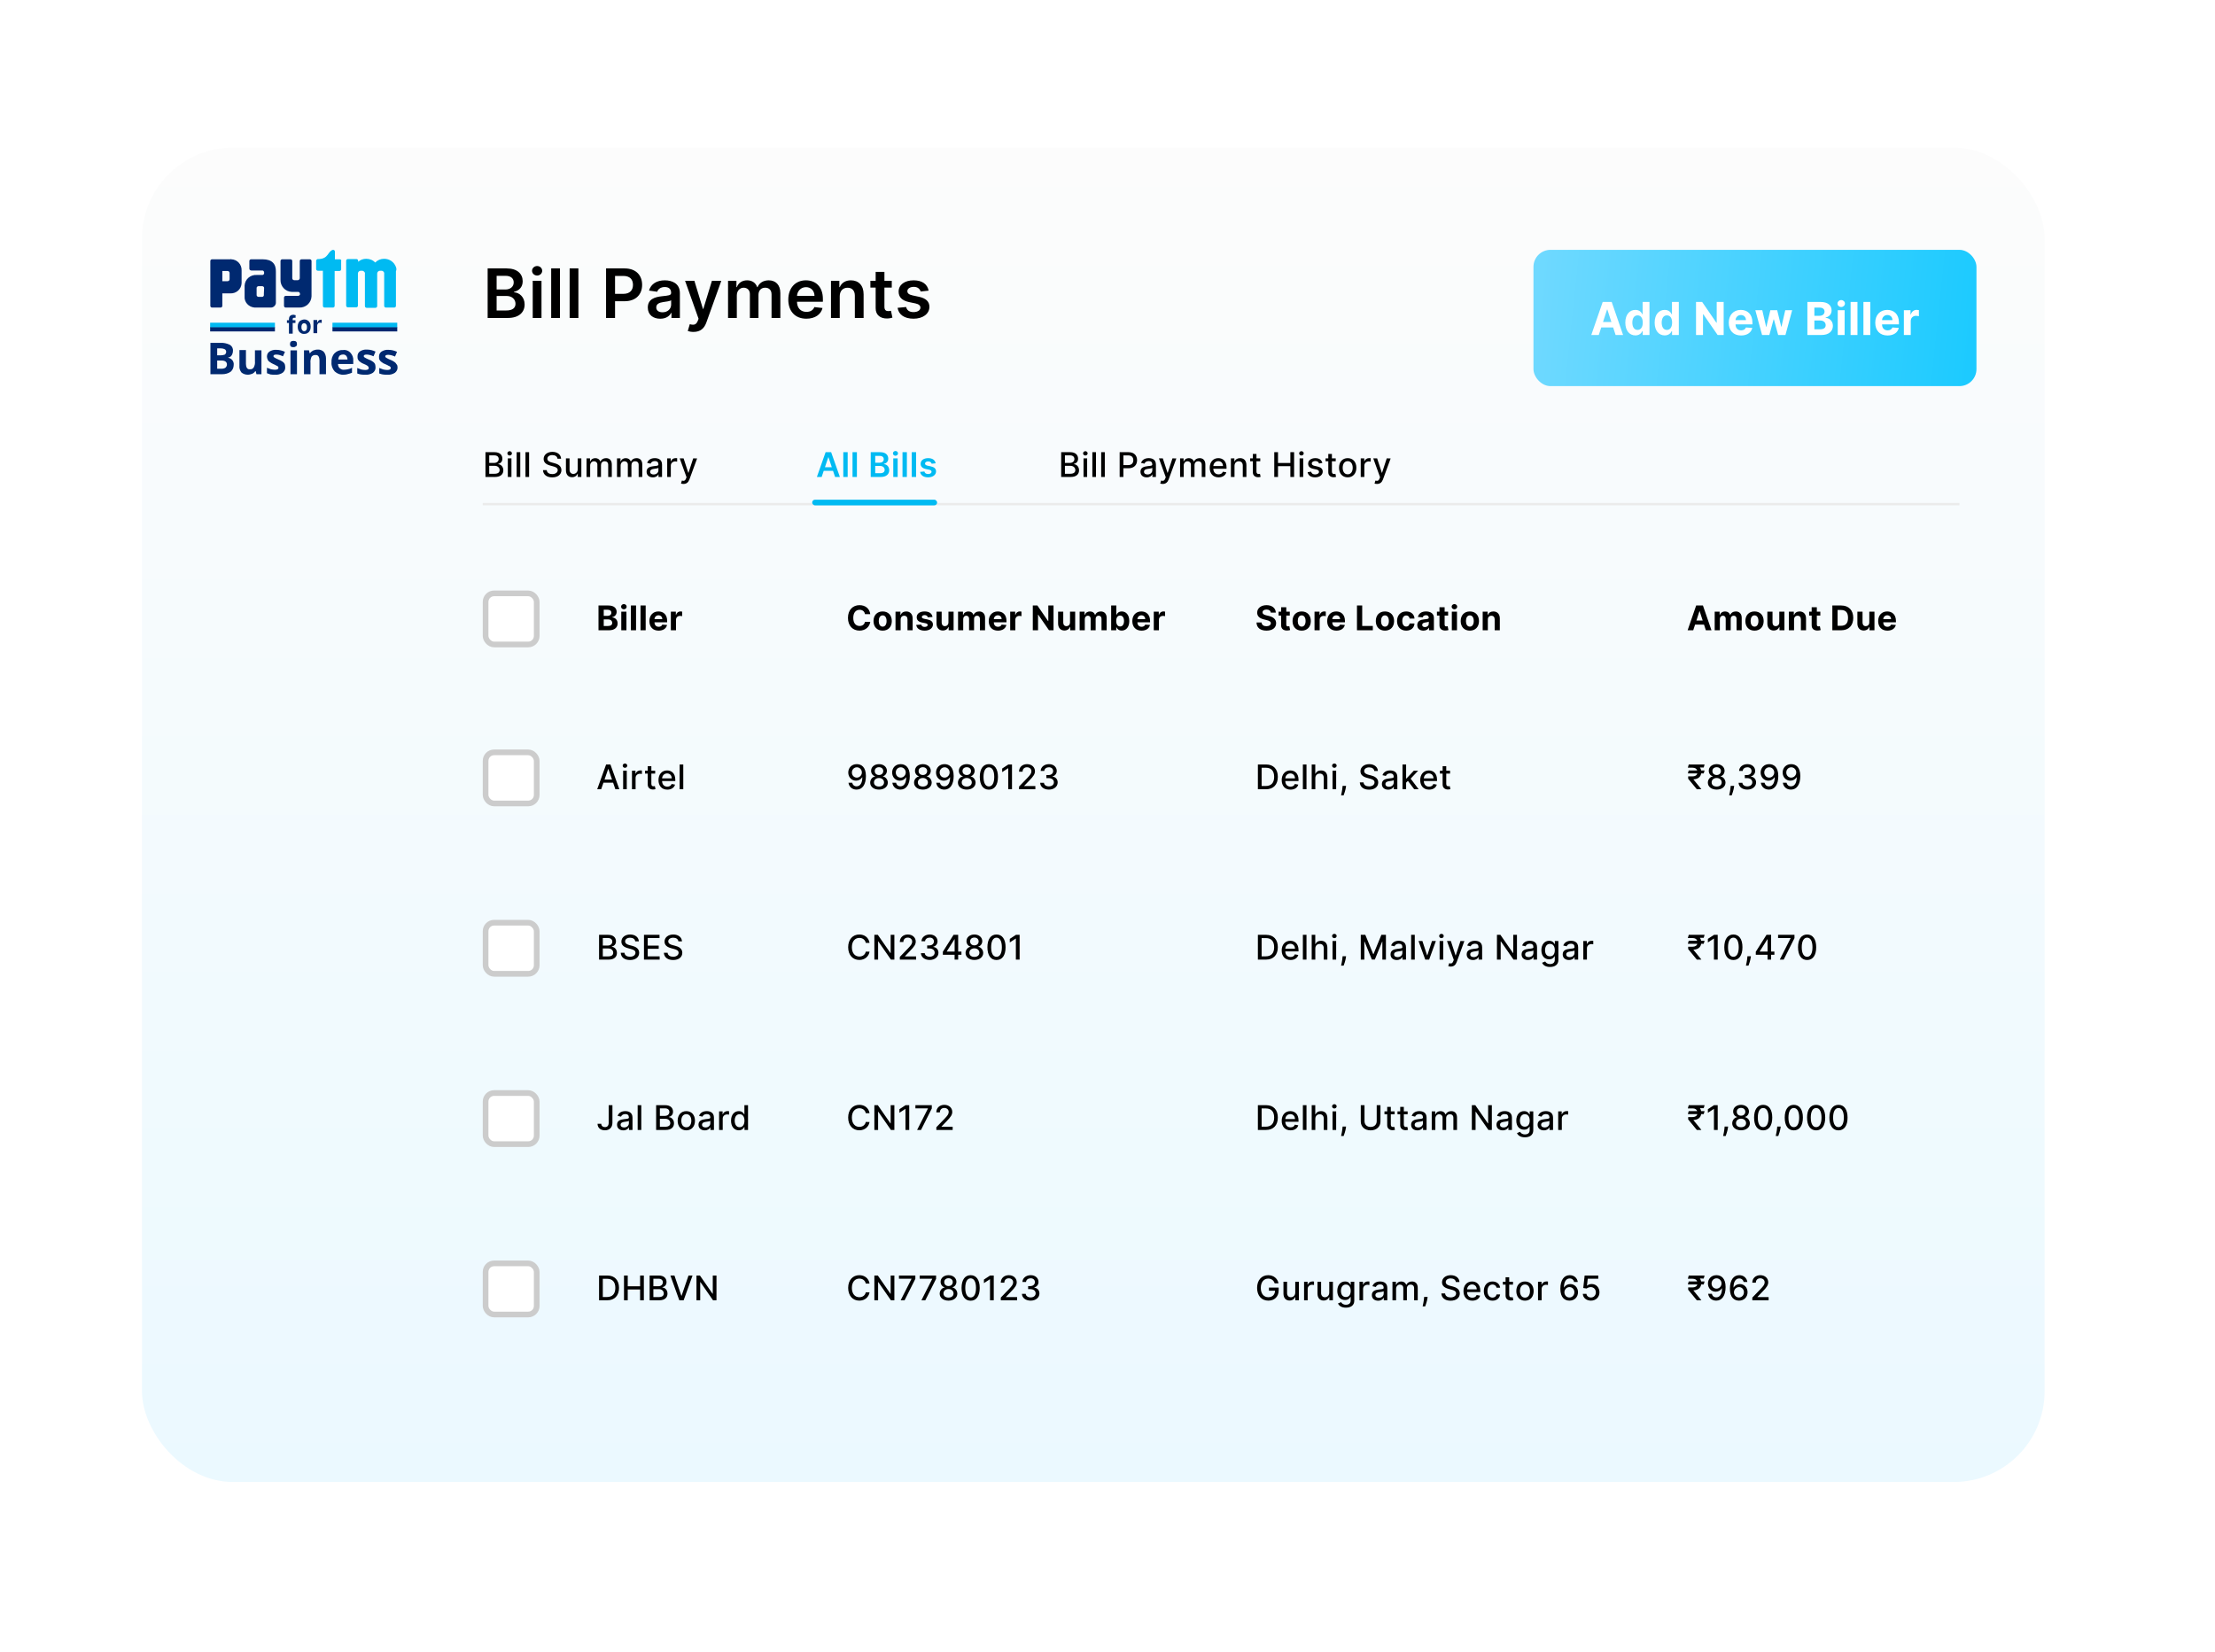 <svg width="390" height="291" viewBox="0 0 390 291" fill="none" xmlns="http://www.w3.org/2000/svg">
<g filter="url(#filter0_d)">
<rect x="25" y="24" width="335" height="235" rx="16" fill="white"/>
<rect x="25" y="24" width="335" height="235" rx="16" fill="url(#paint0_linear)"/>
</g>
<path d="M105.379 111H107.244C108.224 111 108.746 110.489 108.746 109.794C108.746 109.148 108.283 108.759 107.787 108.735V108.692C108.241 108.59 108.575 108.268 108.575 107.755C108.575 107.101 108.089 106.636 107.126 106.636H105.379V111ZM106.302 110.246V109.087H107.075C107.518 109.087 107.793 109.342 107.793 109.702C107.793 110.031 107.57 110.246 107.054 110.246H106.302ZM106.302 108.462V107.382H107.003C107.412 107.382 107.644 107.593 107.644 107.908C107.644 108.254 107.363 108.462 106.986 108.462H106.302ZM109.389 111H110.297V107.727H109.389V111ZM109.845 107.305C110.116 107.305 110.337 107.099 110.337 106.845C110.337 106.594 110.116 106.387 109.845 106.387C109.577 106.387 109.355 106.594 109.355 106.845C109.355 107.099 109.577 107.305 109.845 107.305ZM111.991 106.636H111.084V111H111.991V106.636ZM113.686 106.636H112.779V111H113.686V106.636ZM115.965 111.064C116.774 111.064 117.32 110.67 117.448 110.062L116.608 110.007C116.517 110.256 116.282 110.386 115.98 110.386C115.526 110.386 115.238 110.086 115.238 109.598V109.596H117.467V109.347C117.467 108.234 116.794 107.685 115.929 107.685C114.965 107.685 114.341 108.369 114.341 109.379C114.341 110.416 114.957 111.064 115.965 111.064ZM115.238 109.033C115.257 108.661 115.541 108.362 115.943 108.362C116.338 108.362 116.61 108.643 116.613 109.033H115.238ZM118.119 111H119.027V109.148C119.027 108.746 119.321 108.469 119.722 108.469C119.847 108.469 120.02 108.49 120.105 108.518V107.712C120.024 107.693 119.911 107.68 119.82 107.68C119.453 107.68 119.153 107.893 119.033 108.298H118.999V107.727H118.119V111Z" fill="black"/>
<path d="M153.229 108.164C153.108 107.156 152.345 106.577 151.335 106.577C150.183 106.577 149.303 107.391 149.303 108.818C149.303 110.241 150.168 111.06 151.335 111.06C152.454 111.06 153.129 110.316 153.229 109.513L152.296 109.509C152.209 109.975 151.842 110.244 151.35 110.244C150.688 110.244 150.238 109.751 150.238 108.818C150.238 107.911 150.681 107.393 151.357 107.393C151.862 107.393 152.226 107.685 152.296 108.164H153.229ZM155.413 111.064C156.406 111.064 157.023 110.384 157.023 109.376C157.023 108.362 156.406 107.685 155.413 107.685C154.42 107.685 153.802 108.362 153.802 109.376C153.802 110.384 154.42 111.064 155.413 111.064ZM155.417 110.361C154.959 110.361 154.724 109.941 154.724 109.37C154.724 108.799 154.959 108.377 155.417 108.377C155.866 108.377 156.101 108.799 156.101 109.37C156.101 109.941 155.866 110.361 155.417 110.361ZM158.581 109.108C158.583 108.686 158.835 108.439 159.201 108.439C159.566 108.439 159.785 108.678 159.783 109.078V111H160.691V108.916C160.691 108.153 160.243 107.685 159.561 107.685C159.076 107.685 158.724 107.923 158.577 108.305H158.539V107.727H157.674V111H158.581V109.108ZM164.189 108.661C164.108 108.058 163.622 107.685 162.796 107.685C161.958 107.685 161.406 108.072 161.409 108.703C161.406 109.193 161.715 109.511 162.355 109.638L162.921 109.751C163.207 109.809 163.337 109.913 163.341 110.077C163.337 110.271 163.126 110.41 162.808 110.41C162.485 110.41 162.269 110.271 162.214 110.005L161.321 110.052C161.406 110.678 161.939 111.064 162.806 111.064C163.654 111.064 164.261 110.631 164.264 109.986C164.261 109.513 163.953 109.229 163.318 109.099L162.725 108.98C162.421 108.914 162.308 108.81 162.31 108.652C162.308 108.456 162.529 108.328 162.811 108.328C163.126 108.328 163.313 108.501 163.358 108.712L164.189 108.661ZM166.994 109.607C166.996 110.045 166.696 110.276 166.37 110.276C166.027 110.276 165.805 110.035 165.803 109.649V107.727H164.895V109.811C164.897 110.576 165.345 111.043 166.003 111.043C166.495 111.043 166.849 110.789 166.996 110.406H167.03V111H167.902V107.727H166.994V109.607ZM168.688 111H169.595V109.036C169.595 108.673 169.825 108.433 170.128 108.433C170.426 108.433 170.627 108.637 170.627 108.959V111H171.506V109.001C171.506 108.663 171.7 108.433 172.031 108.433C172.32 108.433 172.538 108.614 172.538 108.978V111H173.443V108.799C173.443 108.089 173.021 107.685 172.412 107.685C171.933 107.685 171.56 107.93 171.426 108.305H171.391C171.287 107.925 170.953 107.685 170.503 107.685C170.062 107.685 169.727 107.919 169.591 108.305H169.553V107.727H168.688V111ZM175.712 111.064C176.521 111.064 177.067 110.67 177.195 110.062L176.355 110.007C176.264 110.256 176.029 110.386 175.727 110.386C175.273 110.386 174.985 110.086 174.985 109.598V109.596H177.214V109.347C177.214 108.234 176.541 107.685 175.676 107.685C174.712 107.685 174.088 108.369 174.088 109.379C174.088 110.416 174.704 111.064 175.712 111.064ZM174.985 109.033C175.004 108.661 175.288 108.362 175.69 108.362C176.085 108.362 176.357 108.643 176.359 109.033H174.985ZM177.866 111H178.774V109.148C178.774 108.746 179.068 108.469 179.468 108.469C179.594 108.469 179.767 108.49 179.852 108.518V107.712C179.771 107.693 179.658 107.68 179.566 107.68C179.2 107.68 178.9 107.893 178.78 108.298H178.746V107.727H177.866V111ZM185.497 106.636H184.579V109.381H184.54L182.657 106.636H181.847V111H182.77V108.254H182.802L184.7 111H185.497V106.636ZM188.401 109.607C188.403 110.045 188.102 110.276 187.776 110.276C187.433 110.276 187.212 110.035 187.21 109.649V107.727H186.302V109.811C186.304 110.576 186.752 111.043 187.41 111.043C187.902 111.043 188.256 110.789 188.403 110.406H188.437V111H189.308V107.727H188.401V109.607ZM190.094 111H191.002V109.036C191.002 108.673 191.232 108.433 191.535 108.433C191.833 108.433 192.033 108.637 192.033 108.959V111H192.913V109.001C192.913 108.663 193.107 108.433 193.438 108.433C193.727 108.433 193.945 108.614 193.945 108.978V111H194.85V108.799C194.85 108.089 194.428 107.685 193.819 107.685C193.34 107.685 192.967 107.93 192.832 108.305H192.798C192.694 107.925 192.359 107.685 191.91 107.685C191.469 107.685 191.134 107.919 190.998 108.305H190.96V107.727H190.094V111ZM195.644 111H196.539V110.476H196.58C196.705 110.749 196.98 111.053 197.509 111.053C198.254 111.053 198.836 110.463 198.836 109.368C198.836 108.243 198.229 107.685 197.511 107.685C196.963 107.685 196.701 108.011 196.58 108.277H196.552V106.636H195.644V111ZM196.533 109.364C196.533 108.78 196.78 108.407 197.221 108.407C197.67 108.407 197.909 108.797 197.909 109.364C197.909 109.935 197.666 110.331 197.221 110.331C196.784 110.331 196.533 109.947 196.533 109.364ZM200.993 111.064C201.803 111.064 202.348 110.67 202.476 110.062L201.637 110.007C201.545 110.256 201.311 110.386 201.008 110.386C200.554 110.386 200.267 110.086 200.267 109.598V109.596H202.495V109.347C202.495 108.234 201.822 107.685 200.957 107.685C199.994 107.685 199.369 108.369 199.369 109.379C199.369 110.416 199.985 111.064 200.993 111.064ZM200.267 109.033C200.286 108.661 200.569 108.362 200.972 108.362C201.366 108.362 201.639 108.643 201.641 109.033H200.267ZM203.148 111H204.055V109.148C204.055 108.746 204.349 108.469 204.75 108.469C204.876 108.469 205.048 108.49 205.133 108.518V107.712C205.052 107.693 204.939 107.68 204.848 107.68C204.481 107.68 204.181 107.893 204.062 108.298H204.028V107.727H203.148V111Z" fill="black"/>
<rect x="85.5" y="104.5" width="9" height="9" rx="1.5" fill="white" stroke="#CCCCCC"/>
<rect x="85.5" y="132.5" width="9" height="9" rx="1.5" fill="white" stroke="#CCCCCC"/>
<rect x="85.5" y="162.5" width="9" height="9" rx="1.5" fill="white" stroke="#CCCCCC"/>
<rect x="85.5" y="192.5" width="9" height="9" rx="1.5" fill="white" stroke="#CCCCCC"/>
<rect x="85.5" y="222.5" width="9" height="9" rx="1.5" fill="white" stroke="#CCCCCC"/>
<path d="M298.131 111L298.455 110.005H300.03L300.354 111H301.342L299.838 106.636H298.649L297.143 111H298.131ZM298.69 109.285L299.227 107.634H299.261L299.798 109.285H298.69ZM301.91 111H302.818V109.036C302.818 108.673 303.048 108.433 303.351 108.433C303.649 108.433 303.849 108.637 303.849 108.959V111H304.729V109.001C304.729 108.663 304.923 108.433 305.254 108.433C305.543 108.433 305.761 108.614 305.761 108.978V111H306.666V108.799C306.666 108.089 306.244 107.685 305.635 107.685C305.156 107.685 304.783 107.93 304.648 108.305H304.614C304.51 107.925 304.175 107.685 303.726 107.685C303.285 107.685 302.95 107.919 302.814 108.305H302.776V107.727H301.91V111ZM308.922 111.064C309.915 111.064 310.533 110.384 310.533 109.376C310.533 108.362 309.915 107.685 308.922 107.685C307.929 107.685 307.311 108.362 307.311 109.376C307.311 110.384 307.929 111.064 308.922 111.064ZM308.926 110.361C308.468 110.361 308.234 109.941 308.234 109.37C308.234 108.799 308.468 108.377 308.926 108.377C309.376 108.377 309.61 108.799 309.61 109.37C309.61 109.941 309.376 110.361 308.926 110.361ZM313.282 109.607C313.284 110.045 312.983 110.276 312.657 110.276C312.314 110.276 312.093 110.035 312.091 109.649V107.727H311.183V109.811C311.185 110.576 311.632 111.043 312.291 111.043C312.783 111.043 313.137 110.789 313.284 110.406H313.318V111H314.189V107.727H313.282V109.607ZM315.883 109.108C315.885 108.686 316.136 108.439 316.503 108.439C316.867 108.439 317.087 108.678 317.085 109.078V111H317.992V108.916C317.992 108.153 317.545 107.685 316.863 107.685C316.377 107.685 316.026 107.923 315.879 108.305H315.84V107.727H314.975V111H315.883V109.108ZM320.508 107.727H319.893V106.943H318.985V107.727H318.538V108.409H318.985V110.114C318.981 110.755 319.418 111.072 320.076 111.045C320.31 111.036 320.476 110.989 320.568 110.96L320.425 110.284C320.381 110.293 320.285 110.314 320.2 110.314C320.018 110.314 319.893 110.246 319.893 109.994V108.409H320.508V107.727ZM324.172 111C325.502 111 326.307 110.178 326.307 108.814C326.307 107.455 325.502 106.636 324.185 106.636H322.625V111H324.172ZM323.548 110.21V107.427H324.136C324.954 107.427 325.387 107.844 325.387 108.814C325.387 109.788 324.954 110.21 324.134 110.21H323.548ZM329.132 109.607C329.134 110.045 328.834 110.276 328.508 110.276C328.165 110.276 327.943 110.035 327.941 109.649V107.727H327.034V109.811C327.036 110.576 327.483 111.043 328.142 111.043C328.634 111.043 328.987 110.789 329.134 110.406H329.169V111H330.04V107.727H329.132V109.607ZM332.318 111.064C333.127 111.064 333.673 110.67 333.8 110.062L332.961 110.007C332.869 110.256 332.635 110.386 332.332 110.386C331.879 110.386 331.591 110.086 331.591 109.598V109.596H333.82V109.347C333.82 108.234 333.146 107.685 332.281 107.685C331.318 107.685 330.694 108.369 330.694 109.379C330.694 110.416 331.31 111.064 332.318 111.064ZM331.591 109.033C331.61 108.661 331.894 108.362 332.296 108.362C332.69 108.362 332.963 108.643 332.965 109.033H331.591Z" fill="black"/>
<path d="M105.848 139L106.249 137.845H107.953L108.352 139H109.05L107.48 134.636H106.719L105.149 139H105.848ZM106.44 137.291L107.084 135.429H107.118L107.761 137.291H106.44ZM109.719 139H110.356V135.727H109.719V139ZM110.04 135.222C110.26 135.222 110.443 135.052 110.443 134.843C110.443 134.634 110.26 134.462 110.04 134.462C109.819 134.462 109.638 134.634 109.638 134.843C109.638 135.052 109.819 135.222 110.04 135.222ZM111.273 139H111.91V137.001C111.91 136.573 112.24 136.264 112.692 136.264C112.824 136.264 112.973 136.288 113.024 136.303V135.693C112.96 135.685 112.835 135.678 112.754 135.678C112.37 135.678 112.042 135.896 111.923 136.247H111.889V135.727H111.273V139ZM115.357 135.727H114.686V134.943H114.048V135.727H113.569V136.239H114.048V138.171C114.046 138.766 114.5 139.053 115.003 139.043C115.205 139.04 115.342 139.002 115.416 138.974L115.301 138.448C115.259 138.457 115.18 138.476 115.078 138.476C114.871 138.476 114.686 138.408 114.686 138.039V136.239H115.357V135.727ZM117.497 139.066C118.211 139.066 118.715 138.714 118.86 138.182L118.257 138.073C118.142 138.382 117.865 138.54 117.503 138.54C116.958 138.54 116.591 138.186 116.574 137.555H118.901V137.33C118.901 136.147 118.193 135.685 117.452 135.685C116.54 135.685 115.939 136.379 115.939 137.385C115.939 138.401 116.532 139.066 117.497 139.066ZM116.576 137.078C116.602 136.614 116.939 136.211 117.456 136.211C117.951 136.211 118.274 136.577 118.277 137.078H116.576ZM120.305 134.636H119.668V139H120.305V134.636Z" fill="black"/>
<path d="M150.871 134.577C149.955 134.568 149.356 135.227 149.356 136.053C149.358 136.886 149.961 137.487 150.717 137.487C151.18 137.487 151.576 137.261 151.8 136.895H151.834C151.832 137.898 151.455 138.484 150.815 138.484C150.398 138.484 150.129 138.229 150.044 137.856H149.394C149.49 138.561 150.036 139.06 150.815 139.06C151.83 139.06 152.464 138.188 152.464 136.661C152.462 135.067 151.648 134.583 150.871 134.577ZM150.873 135.131C151.378 135.131 151.751 135.559 151.751 136.038C151.753 136.524 151.359 136.95 150.86 136.95C150.359 136.95 149.997 136.55 149.995 136.045C149.995 135.538 150.372 135.131 150.873 135.131ZM154.769 139.06C155.676 139.06 156.318 138.544 156.322 137.837C156.318 137.287 155.932 136.825 155.444 136.737V136.712C155.868 136.609 156.156 136.211 156.16 135.74C156.156 135.073 155.568 134.577 154.769 134.577C153.961 134.577 153.373 135.073 153.377 135.74C153.373 136.209 153.661 136.609 154.093 136.712V136.737C153.597 136.825 153.211 137.287 153.215 137.837C153.211 138.544 153.852 139.06 154.769 139.06ZM154.769 138.521C154.223 138.521 153.878 138.231 153.882 137.794C153.878 137.34 154.253 137.016 154.769 137.016C155.276 137.016 155.651 137.34 155.655 137.794C155.651 138.231 155.308 138.521 154.769 138.521ZM154.769 136.49C154.328 136.49 154.014 136.211 154.019 135.795C154.014 135.386 154.317 135.116 154.769 135.116C155.212 135.116 155.514 135.386 155.519 135.795C155.514 136.211 155.203 136.49 154.769 136.49ZM158.596 134.577C157.68 134.568 157.081 135.227 157.081 136.053C157.083 136.886 157.686 137.487 158.443 137.487C158.905 137.487 159.301 137.261 159.525 136.895H159.559C159.557 137.898 159.18 138.484 158.541 138.484C158.123 138.484 157.855 138.229 157.77 137.856H157.12C157.216 138.561 157.761 139.06 158.541 139.06C159.555 139.06 160.19 138.188 160.19 136.661C160.188 135.067 159.374 134.583 158.596 134.577ZM158.598 135.131C159.103 135.131 159.476 135.559 159.476 136.038C159.478 136.524 159.084 136.95 158.586 136.95C158.085 136.95 157.723 136.55 157.72 136.045C157.72 135.538 158.098 135.131 158.598 135.131ZM162.494 139.06C163.402 139.06 164.043 138.544 164.047 137.837C164.043 137.287 163.657 136.825 163.17 136.737V136.712C163.594 136.609 163.881 136.211 163.885 135.74C163.881 135.073 163.293 134.577 162.494 134.577C161.687 134.577 161.099 135.073 161.103 135.74C161.099 136.209 161.386 136.609 161.819 136.712V136.737C161.322 136.825 160.937 137.287 160.941 137.837C160.937 138.544 161.578 139.06 162.494 139.06ZM162.494 138.521C161.949 138.521 161.603 138.231 161.608 137.794C161.603 137.34 161.978 137.016 162.494 137.016C163.001 137.016 163.376 137.34 163.38 137.794C163.376 138.231 163.033 138.521 162.494 138.521ZM162.494 136.49C162.053 136.49 161.74 136.211 161.744 135.795C161.74 135.386 162.042 135.116 162.494 135.116C162.937 135.116 163.24 135.386 163.244 135.795C163.24 136.211 162.929 136.49 162.494 136.49ZM166.322 134.577C165.405 134.568 164.807 135.227 164.807 136.053C164.809 136.886 165.412 137.487 166.168 137.487C166.631 137.487 167.027 137.261 167.251 136.895H167.285C167.283 137.898 166.905 138.484 166.266 138.484C165.849 138.484 165.58 138.229 165.495 137.856H164.845C164.941 138.561 165.486 139.06 166.266 139.06C167.28 139.06 167.915 138.188 167.915 136.661C167.913 135.067 167.099 134.583 166.322 134.577ZM166.324 135.131C166.829 135.131 167.202 135.559 167.202 136.038C167.204 136.524 166.81 136.95 166.311 136.95C165.81 136.95 165.448 136.55 165.446 136.045C165.446 135.538 165.823 135.131 166.324 135.131ZM170.22 139.06C171.127 139.06 171.769 138.544 171.773 137.837C171.769 137.287 171.383 136.825 170.895 136.737V136.712C171.319 136.609 171.607 136.211 171.611 135.74C171.607 135.073 171.019 134.577 170.22 134.577C169.412 134.577 168.824 135.073 168.828 135.74C168.824 136.209 169.112 136.609 169.544 136.712V136.737C169.048 136.825 168.662 137.287 168.666 137.837C168.662 138.544 169.303 139.06 170.22 139.06ZM170.22 138.521C169.674 138.521 169.329 138.231 169.333 137.794C169.329 137.34 169.704 137.016 170.22 137.016C170.727 137.016 171.102 137.34 171.106 137.794C171.102 138.231 170.759 138.521 170.22 138.521ZM170.22 136.49C169.779 136.49 169.465 136.211 169.47 135.795C169.465 135.386 169.768 135.116 170.22 135.116C170.663 135.116 170.965 135.386 170.97 135.795C170.965 136.211 170.654 136.49 170.22 136.49ZM174.115 139.072C175.123 139.072 175.713 138.25 175.713 136.82C175.713 135.401 175.115 134.577 174.115 134.577C173.114 134.577 172.517 135.399 172.515 136.82C172.515 138.248 173.105 139.07 174.115 139.072ZM174.115 138.504C173.525 138.504 173.169 137.911 173.169 136.82C173.171 135.734 173.527 135.135 174.115 135.135C174.701 135.135 175.059 135.734 175.059 136.82C175.059 137.911 174.703 138.504 174.115 138.504ZM178.185 134.636H177.543L176.455 135.348V135.979L177.499 135.297H177.524V139H178.185V134.636ZM179.425 139H182.297V138.435H180.333V138.403L181.2 137.496C181.999 136.688 182.227 136.303 182.227 135.815C182.227 135.114 181.656 134.577 180.834 134.577C180.017 134.577 179.421 135.105 179.421 135.902H180.049C180.047 135.433 180.35 135.126 180.821 135.126C181.264 135.126 181.601 135.399 181.601 135.834C181.601 136.219 181.37 136.496 180.902 136.993L179.425 138.523V139ZM184.684 139.06C185.575 139.06 186.229 138.527 186.227 137.803C186.229 137.251 185.894 136.854 185.315 136.765V136.731C185.771 136.614 186.067 136.256 186.065 135.766C186.067 135.124 185.541 134.577 184.701 134.577C183.9 134.577 183.256 135.06 183.235 135.77H183.872C183.887 135.369 184.264 135.126 184.693 135.126C185.138 135.126 185.43 135.397 185.428 135.8C185.43 136.222 185.091 136.499 184.607 136.499H184.239V137.036H184.607C185.212 137.036 185.562 137.342 185.562 137.781C185.562 138.205 185.193 138.493 184.68 138.493C184.207 138.493 183.838 138.25 183.813 137.862H183.144C183.171 138.574 183.802 139.06 184.684 139.06Z" fill="black"/>
<path d="M222.892 139C224.222 139 224.991 138.175 224.991 136.812C224.991 135.455 224.222 134.636 222.937 134.636H221.479V139H222.892ZM222.138 138.425V135.212H222.896C223.851 135.212 224.343 135.783 224.343 136.812C224.343 137.845 223.851 138.425 222.856 138.425H222.138ZM227.229 139.066C227.943 139.066 228.448 138.714 228.592 138.182L227.99 138.073C227.874 138.382 227.597 138.54 227.235 138.54C226.69 138.54 226.323 138.186 226.306 137.555H228.633V137.33C228.633 136.147 227.926 135.685 227.184 135.685C226.272 135.685 225.671 136.379 225.671 137.385C225.671 138.401 226.264 139.066 227.229 139.066ZM226.308 137.078C226.334 136.614 226.671 136.211 227.188 136.211C227.683 136.211 228.007 136.577 228.009 137.078H226.308ZM230.037 134.636H229.4V139H230.037V134.636ZM231.591 137.057C231.591 136.535 231.921 136.237 232.375 136.237C232.814 136.237 233.076 136.516 233.076 136.995V139H233.713V136.918C233.713 136.102 233.266 135.685 232.592 135.685C232.083 135.685 231.776 135.906 231.623 136.26H231.583V134.636H230.954V139H231.591V137.057ZM234.623 139H235.26V135.727H234.623V139ZM234.945 135.222C235.165 135.222 235.348 135.052 235.348 134.843C235.348 134.634 235.165 134.462 234.945 134.462C234.723 134.462 234.542 134.634 234.542 134.843C234.542 135.052 234.723 135.222 234.945 135.222ZM237.006 138.403H236.393L236.371 138.642C236.322 139.219 236.186 139.801 236.128 140.065H236.58C236.682 139.786 236.908 139.147 236.974 138.636L237.006 138.403ZM241.975 135.783H242.61C242.59 135.084 241.973 134.577 241.086 134.577C240.21 134.577 239.539 135.077 239.539 135.83C239.539 136.437 239.974 136.793 240.675 136.982L241.191 137.123C241.657 137.246 242.017 137.4 242.017 137.788C242.017 138.214 241.61 138.495 241.05 138.495C240.543 138.495 240.121 138.269 240.083 137.794H239.422C239.465 138.585 240.076 139.072 241.054 139.072C242.079 139.072 242.669 138.533 242.669 137.794C242.669 137.008 241.968 136.703 241.414 136.567L240.988 136.456C240.647 136.369 240.193 136.209 240.196 135.791C240.196 135.42 240.534 135.146 241.071 135.146C241.572 135.146 241.928 135.38 241.975 135.783ZM244.417 139.072C244.959 139.072 245.263 138.798 245.385 138.553H245.41V139H246.032V136.827C246.032 135.874 245.282 135.685 244.762 135.685C244.17 135.685 243.625 135.923 243.412 136.52L244.01 136.656C244.104 136.424 244.343 136.2 244.771 136.2C245.182 136.2 245.393 136.415 245.393 136.786V136.801C245.393 137.033 245.155 137.029 244.566 137.097C243.946 137.17 243.311 137.332 243.311 138.075C243.311 138.719 243.795 139.072 244.417 139.072ZM244.556 138.561C244.196 138.561 243.936 138.399 243.936 138.084C243.936 137.743 244.238 137.621 244.607 137.572C244.814 137.545 245.304 137.489 245.395 137.398V137.82C245.395 138.207 245.086 138.561 244.556 138.561ZM246.941 139H247.578V137.839L247.895 137.521L249.008 139H249.79L248.375 137.131L249.7 135.727H248.937L247.633 137.112H247.578V134.636H246.941V139ZM251.617 139.066C252.33 139.066 252.835 138.714 252.98 138.182L252.377 138.073C252.262 138.382 251.985 138.54 251.623 138.54C251.077 138.54 250.711 138.186 250.694 137.555H253.021V137.33C253.021 136.147 252.313 135.685 251.572 135.685C250.66 135.685 250.059 136.379 250.059 137.385C250.059 138.401 250.651 139.066 251.617 139.066ZM250.696 137.078C250.722 136.614 251.058 136.211 251.576 136.211C252.07 136.211 252.394 136.577 252.396 137.078H250.696ZM255.315 135.727H254.644V134.943H254.007V135.727H253.528V136.239H254.007V138.171C254.005 138.766 254.459 139.053 254.961 139.043C255.164 139.04 255.3 139.002 255.375 138.974L255.26 138.448C255.217 138.457 255.138 138.476 255.036 138.476C254.829 138.476 254.644 138.408 254.644 138.039V136.239H255.315V135.727Z" fill="black"/>
<path d="M300.128 135.685H299.523C299.491 135.489 299.418 135.312 299.308 135.163L299.979 135.167L300.13 134.636H297.341L297.185 135.203H297.995C298.462 135.203 298.732 135.384 298.83 135.685H297.335L297.185 136.211H298.847C298.76 136.548 298.464 136.733 297.995 136.733H297.239L297.243 137.148L298.768 139H299.546V138.964L298.153 137.257L298.172 137.253C299.035 137.2 299.44 136.782 299.527 136.211H299.979L300.128 135.685ZM302.259 139.06C303.167 139.06 303.808 138.544 303.812 137.837C303.808 137.287 303.422 136.825 302.934 136.737V136.712C303.358 136.609 303.646 136.211 303.65 135.74C303.646 135.073 303.058 134.577 302.259 134.577C301.451 134.577 300.863 135.073 300.868 135.74C300.863 136.209 301.151 136.609 301.583 136.712V136.737C301.087 136.825 300.701 137.287 300.706 137.837C300.701 138.544 301.343 139.06 302.259 139.06ZM302.259 138.521C301.713 138.521 301.368 138.231 301.372 137.794C301.368 137.34 301.743 137.016 302.259 137.016C302.766 137.016 303.141 137.34 303.145 137.794C303.141 138.231 302.798 138.521 302.259 138.521ZM302.259 136.49C301.818 136.49 301.505 136.211 301.509 135.795C301.505 135.386 301.807 135.116 302.259 135.116C302.702 135.116 303.005 135.386 303.009 135.795C303.005 136.211 302.694 136.49 302.259 136.49ZM305.338 138.403H304.724L304.703 138.642C304.654 139.219 304.518 139.801 304.46 140.065H304.912C305.014 139.786 305.24 139.147 305.306 138.636L305.338 138.403ZM307.656 139.06C308.547 139.06 309.201 138.527 309.199 137.803C309.201 137.251 308.866 136.854 308.287 136.765V136.731C308.743 136.614 309.039 136.256 309.037 135.766C309.039 135.124 308.513 134.577 307.673 134.577C306.872 134.577 306.228 135.06 306.207 135.77H306.844C306.859 135.369 307.236 135.126 307.665 135.126C308.11 135.126 308.402 135.397 308.4 135.8C308.402 136.222 308.063 136.499 307.579 136.499H307.211V137.036H307.579C308.184 137.036 308.534 137.342 308.534 137.781C308.534 138.205 308.165 138.493 307.652 138.493C307.179 138.493 306.81 138.25 306.785 137.862H306.116C306.143 138.574 306.774 139.06 307.656 139.06ZM311.515 134.577C310.599 134.568 310 135.227 310 136.053C310.002 136.886 310.605 137.487 311.362 137.487C311.824 137.487 312.22 137.261 312.444 136.895H312.478C312.476 137.898 312.099 138.484 311.46 138.484C311.042 138.484 310.774 138.229 310.688 137.856H310.038C310.134 138.561 310.68 139.06 311.46 139.06C312.474 139.06 313.109 138.188 313.109 136.661C313.107 135.067 312.293 134.583 311.515 134.577ZM311.517 135.131C312.022 135.131 312.395 135.559 312.395 136.038C312.397 136.524 312.003 136.95 311.504 136.95C311.004 136.95 310.641 136.55 310.639 136.045C310.639 135.538 311.016 135.131 311.517 135.131ZM315.389 134.577C314.473 134.568 313.875 135.227 313.875 136.053C313.877 136.886 314.48 137.487 315.236 137.487C315.698 137.487 316.095 137.261 316.318 136.895H316.353C316.35 137.898 315.973 138.484 315.334 138.484C314.916 138.484 314.648 138.229 314.563 137.856H313.913C314.009 138.561 314.554 139.06 315.334 139.06C316.348 139.06 316.983 138.188 316.983 136.661C316.981 135.067 316.167 134.583 315.389 134.577ZM315.392 135.131C315.897 135.131 316.269 135.559 316.269 136.038C316.272 136.524 315.877 136.95 315.379 136.95C314.878 136.95 314.516 136.55 314.514 136.045C314.514 135.538 314.891 135.131 315.392 135.131Z" fill="black"/>
<path d="M105.479 169H107.152C108.166 169 108.624 168.495 108.624 167.826C108.624 167.151 108.151 166.769 107.719 166.746V166.703C108.119 166.601 108.454 166.328 108.454 165.783C108.454 165.137 108.006 164.636 107.077 164.636H105.479V169ZM106.138 168.435V167.038H107.112C107.64 167.038 107.97 167.379 107.97 167.794C107.97 168.161 107.721 168.435 107.088 168.435H106.138ZM106.138 166.524V165.197H107.037C107.559 165.197 107.808 165.472 107.808 165.834C107.808 166.256 107.463 166.524 107.02 166.524H106.138ZM111.845 165.783H112.48C112.461 165.084 111.843 164.577 110.957 164.577C110.081 164.577 109.41 165.077 109.41 165.83C109.41 166.437 109.844 166.793 110.545 166.982L111.061 167.123C111.528 167.246 111.888 167.4 111.888 167.788C111.888 168.214 111.481 168.495 110.92 168.495C110.413 168.495 109.991 168.269 109.953 167.794H109.293C109.335 168.585 109.947 169.072 110.925 169.072C111.95 169.072 112.54 168.533 112.54 167.794C112.54 167.008 111.839 166.703 111.285 166.567L110.859 166.456C110.518 166.369 110.064 166.209 110.066 165.791C110.066 165.42 110.405 165.146 110.942 165.146C111.442 165.146 111.798 165.38 111.845 165.783ZM113.387 169H116.148V168.433H114.045V167.097H115.98V166.533H114.045V165.203H116.122V164.636H113.387V169ZM119.442 165.783H120.077C120.057 165.084 119.44 164.577 118.553 164.577C117.678 164.577 117.006 165.077 117.006 165.83C117.006 166.437 117.441 166.793 118.142 166.982L118.658 167.123C119.124 167.246 119.484 167.4 119.484 167.788C119.484 168.214 119.077 168.495 118.517 168.495C118.01 168.495 117.588 168.269 117.55 167.794H116.889C116.932 168.585 117.543 169.072 118.521 169.072C119.546 169.072 120.136 168.533 120.136 167.794C120.136 167.008 119.435 166.703 118.881 166.567L118.455 166.456C118.114 166.369 117.66 166.209 117.663 165.791C117.663 165.42 118.001 165.146 118.538 165.146C119.039 165.146 119.395 165.38 119.442 165.783Z" fill="black"/>
<path d="M153.104 166.055C152.955 165.122 152.224 164.577 151.301 164.577C150.172 164.577 149.339 165.423 149.339 166.818C149.339 168.214 150.168 169.06 151.301 169.06C152.26 169.06 152.961 168.459 153.104 167.596L152.439 167.594C152.326 168.152 151.857 168.459 151.305 168.459C150.558 168.459 149.993 167.886 149.993 166.818C149.993 165.759 150.555 165.178 151.308 165.178C151.864 165.178 152.33 165.491 152.439 166.055H153.104ZM157.474 164.636H156.822V167.841H156.781L154.561 164.636H153.952V169H154.61V165.8H154.65L156.868 169H157.474V164.636ZM158.434 169H161.306V168.435H159.342V168.403L160.209 167.496C161.008 166.688 161.236 166.303 161.236 165.815C161.236 165.114 160.665 164.577 159.843 164.577C159.027 164.577 158.43 165.105 158.43 165.902H159.059C159.056 165.433 159.359 165.126 159.83 165.126C160.273 165.126 160.61 165.399 160.61 165.834C160.61 166.219 160.38 166.496 159.911 166.993L158.434 168.523V169ZM163.693 169.06C164.584 169.06 165.238 168.527 165.236 167.803C165.238 167.251 164.903 166.854 164.324 166.765V166.731C164.78 166.614 165.076 166.256 165.074 165.766C165.076 165.124 164.55 164.577 163.71 164.577C162.909 164.577 162.266 165.06 162.244 165.77H162.881C162.896 165.369 163.273 165.126 163.702 165.126C164.147 165.126 164.439 165.397 164.437 165.8C164.439 166.222 164.1 166.499 163.616 166.499H163.248V167.036H163.616C164.222 167.036 164.571 167.342 164.571 167.781C164.571 168.205 164.202 168.493 163.689 168.493C163.216 168.493 162.847 168.25 162.822 167.862H162.153C162.18 168.574 162.811 169.06 163.693 169.06ZM166.01 168.148H168.078V169H168.707V168.148H169.284V167.589H168.707V164.636H167.895L166.01 167.615V168.148ZM168.083 167.589H166.7V167.555L168.049 165.42H168.083V167.589ZM171.561 169.06C172.469 169.06 173.11 168.544 173.115 167.837C173.11 167.287 172.725 166.825 172.237 166.737V166.712C172.661 166.609 172.948 166.211 172.953 165.74C172.948 165.073 172.36 164.577 171.561 164.577C170.754 164.577 170.166 165.073 170.17 165.74C170.166 166.209 170.453 166.609 170.886 166.712V166.737C170.389 166.825 170.004 167.287 170.008 167.837C170.004 168.544 170.645 169.06 171.561 169.06ZM171.561 168.521C171.016 168.521 170.671 168.231 170.675 167.794C170.671 167.34 171.046 167.016 171.561 167.016C172.068 167.016 172.443 167.34 172.448 167.794C172.443 168.231 172.1 168.521 171.561 168.521ZM171.561 166.49C171.12 166.49 170.807 166.211 170.811 165.795C170.807 165.386 171.11 165.116 171.561 165.116C172.005 165.116 172.307 165.386 172.311 165.795C172.307 166.211 171.996 166.49 171.561 166.49ZM175.457 169.072C176.465 169.072 177.055 168.25 177.055 166.82C177.055 165.401 176.456 164.577 175.457 164.577C174.456 164.577 173.859 165.399 173.857 166.82C173.857 168.248 174.447 169.07 175.457 169.072ZM175.457 168.504C174.867 168.504 174.511 167.911 174.511 166.82C174.513 165.734 174.869 165.135 175.457 165.135C176.043 165.135 176.401 165.734 176.401 166.82C176.401 167.911 176.045 168.504 175.457 168.504ZM179.527 164.636H178.885L177.796 165.348V165.979L178.84 165.297H178.866V169H179.527V164.636Z" fill="black"/>
<path d="M300.128 165.685H299.523C299.491 165.489 299.418 165.312 299.308 165.163L299.979 165.167L300.13 164.636H297.341L297.185 165.203H297.995C298.462 165.203 298.732 165.384 298.83 165.685H297.335L297.185 166.211H298.847C298.76 166.548 298.464 166.733 297.995 166.733H297.239L297.243 167.148L298.768 169H299.546V168.964L298.153 167.257L298.172 167.253C299.035 167.2 299.44 166.782 299.527 166.211H299.979L300.128 165.685ZM302.44 164.636H301.799L300.71 165.348V165.979L301.754 165.297H301.779V169H302.44V164.636ZM305.2 169.072C306.207 169.072 306.798 168.25 306.798 166.82C306.798 165.401 306.199 164.577 305.2 164.577C304.198 164.577 303.602 165.399 303.599 166.82C303.599 168.248 304.19 169.07 305.2 169.072ZM305.2 168.504C304.609 168.504 304.254 167.911 304.254 166.82C304.256 165.734 304.611 165.135 305.2 165.135C305.785 165.135 306.143 165.734 306.143 166.82C306.143 167.911 305.788 168.504 305.2 168.504ZM308.287 168.403H307.673L307.652 168.642C307.603 169.219 307.466 169.801 307.409 170.065H307.861C307.963 169.786 308.189 169.147 308.255 168.636L308.287 168.403ZM309.146 168.148H311.215V169H311.844V168.148H312.421V167.589H311.844V164.636H311.032L309.146 167.615V168.148ZM311.219 167.589H309.837V167.555L311.185 165.42H311.219V167.589ZM313.371 169H314.059L315.957 165.22V164.636H313.072V165.201H315.275V165.233L313.371 169ZM318.184 169.072C319.191 169.072 319.782 168.25 319.782 166.82C319.782 165.401 319.183 164.577 318.184 164.577C317.182 164.577 316.586 165.399 316.584 166.82C316.584 168.248 317.174 169.07 318.184 169.072ZM318.184 168.504C317.593 168.504 317.238 167.911 317.238 166.82C317.24 165.734 317.596 165.135 318.184 165.135C318.77 165.135 319.128 165.734 319.128 166.82C319.128 167.911 318.772 168.504 318.184 168.504Z" fill="black"/>
<path d="M222.892 169C224.222 169 224.991 168.175 224.991 166.812C224.991 165.455 224.222 164.636 222.937 164.636H221.479V169H222.892ZM222.138 168.425V165.212H222.896C223.851 165.212 224.343 165.783 224.343 166.812C224.343 167.845 223.851 168.425 222.856 168.425H222.138ZM227.229 169.066C227.943 169.066 228.448 168.714 228.592 168.182L227.99 168.073C227.874 168.382 227.597 168.54 227.235 168.54C226.69 168.54 226.323 168.186 226.306 167.555H228.633V167.33C228.633 166.147 227.926 165.685 227.184 165.685C226.272 165.685 225.671 166.379 225.671 167.385C225.671 168.401 226.264 169.066 227.229 169.066ZM226.308 167.078C226.334 166.614 226.671 166.211 227.188 166.211C227.683 166.211 228.007 166.577 228.009 167.078H226.308ZM230.037 164.636H229.4V169H230.037V164.636ZM231.591 167.057C231.591 166.535 231.921 166.237 232.375 166.237C232.814 166.237 233.076 166.516 233.076 166.995V169H233.713V166.918C233.713 166.102 233.266 165.685 232.592 165.685C232.083 165.685 231.776 165.906 231.623 166.26H231.583V164.636H230.954V169H231.591V167.057ZM234.623 169H235.26V165.727H234.623V169ZM234.945 165.222C235.165 165.222 235.348 165.052 235.348 164.843C235.348 164.634 235.165 164.462 234.945 164.462C234.723 164.462 234.542 164.634 234.542 164.843C234.542 165.052 234.723 165.222 234.945 165.222ZM237.006 168.403H236.393L236.371 168.642C236.322 169.219 236.186 169.801 236.128 170.065H236.58C236.682 169.786 236.908 169.147 236.974 168.636L237.006 168.403ZM239.595 164.636V169H240.221V165.84H240.262L241.549 168.994H242.068L243.355 165.842H243.396V169H244.022V164.636H243.223L241.834 168.028H241.783L240.394 164.636H239.595ZM245.941 169.072C246.482 169.072 246.787 168.798 246.908 168.553H246.934V169H247.556V166.827C247.556 165.874 246.806 165.685 246.286 165.685C245.694 165.685 245.148 165.923 244.935 166.52L245.534 166.656C245.628 166.424 245.866 166.2 246.294 166.2C246.706 166.2 246.917 166.415 246.917 166.786V166.801C246.917 167.033 246.678 167.029 246.09 167.097C245.47 167.17 244.835 167.332 244.835 168.075C244.835 168.719 245.319 169.072 245.941 169.072ZM246.079 168.561C245.719 168.561 245.459 168.399 245.459 168.084C245.459 167.743 245.762 167.621 246.13 167.572C246.337 167.545 246.827 167.489 246.919 167.398V167.82C246.919 168.207 246.61 168.561 246.079 168.561ZM249.101 164.636H248.464V169H249.101V164.636ZM252.818 165.727H252.134L251.308 168.246H251.273L250.445 165.727H249.761L250.95 169H251.631L252.818 165.727ZM253.477 169H254.114V165.727H253.477V169ZM253.799 165.222C254.018 165.222 254.201 165.052 254.201 164.843C254.201 164.634 254.018 164.462 253.799 164.462C253.577 164.462 253.396 164.634 253.396 164.843C253.396 165.052 253.577 165.222 253.799 165.222ZM255.434 170.227C255.96 170.227 256.292 169.952 256.482 169.437L257.835 165.734L257.147 165.727L256.318 168.267H256.284L255.455 165.727H254.773L255.971 169.043L255.892 169.26C255.73 169.695 255.502 169.731 255.153 169.635L254.999 170.157C255.076 170.191 255.242 170.227 255.434 170.227ZM259.348 169.072C259.889 169.072 260.194 168.798 260.316 168.553H260.341V169H260.963V166.827C260.963 165.874 260.213 165.685 259.693 165.685C259.101 165.685 258.556 165.923 258.342 166.52L258.941 166.656C259.035 166.424 259.274 166.2 259.702 166.2C260.113 166.2 260.324 166.415 260.324 166.786V166.801C260.324 167.033 260.085 167.029 259.497 167.097C258.877 167.17 258.242 167.332 258.242 168.075C258.242 168.719 258.726 169.072 259.348 169.072ZM259.487 168.561C259.127 168.561 258.867 168.399 258.867 168.084C258.867 167.743 259.169 167.621 259.538 167.572C259.744 167.545 260.235 167.489 260.326 167.398V167.82C260.326 168.207 260.017 168.561 259.487 168.561ZM267.093 164.636H266.441V167.841H266.4L264.18 164.636H263.571V169H264.229V165.8H264.27L266.488 169H267.093V164.636ZM269.015 169.072C269.556 169.072 269.86 168.798 269.982 168.553H270.007V169H270.63V166.827C270.63 165.874 269.88 165.685 269.36 165.685C268.767 165.685 268.222 165.923 268.009 166.52L268.608 166.656C268.701 166.424 268.94 166.2 269.368 166.2C269.779 166.2 269.99 166.415 269.99 166.786V166.801C269.99 167.033 269.752 167.029 269.164 167.097C268.544 167.17 267.909 167.332 267.909 168.075C267.909 168.719 268.392 169.072 269.015 169.072ZM269.153 168.561C268.793 168.561 268.533 168.399 268.533 168.084C268.533 167.743 268.836 167.621 269.204 167.572C269.411 167.545 269.901 167.489 269.992 167.398V167.82C269.992 168.207 269.684 168.561 269.153 168.561ZM272.91 170.295C273.743 170.295 274.387 169.914 274.387 169.072V165.727H273.763V166.258H273.716C273.603 166.055 273.377 165.685 272.768 165.685C271.977 165.685 271.395 166.309 271.395 167.351C271.395 168.395 271.99 168.951 272.763 168.951C273.364 168.951 273.596 168.612 273.711 168.403H273.752V169.047C273.752 169.56 273.4 169.782 272.917 169.782C272.386 169.782 272.179 169.516 272.067 169.328L271.519 169.554C271.692 169.955 272.128 170.295 272.91 170.295ZM272.904 168.423C272.335 168.423 272.039 167.986 272.039 167.342C272.039 166.714 272.329 166.226 272.904 166.226C273.46 166.226 273.758 166.68 273.758 167.342C273.758 168.018 273.454 168.423 272.904 168.423ZM276.254 169.072C276.795 169.072 277.1 168.798 277.221 168.553H277.247V169H277.869V166.827C277.869 165.874 277.119 165.685 276.599 165.685C276.006 165.685 275.461 165.923 275.248 166.52L275.847 166.656C275.94 166.424 276.179 166.2 276.607 166.2C277.019 166.2 277.23 166.415 277.23 166.786V166.801C277.23 167.033 276.991 167.029 276.403 167.097C275.783 167.17 275.148 167.332 275.148 168.075C275.148 168.719 275.631 169.072 276.254 169.072ZM276.392 168.561C276.032 168.561 275.772 168.399 275.772 168.084C275.772 167.743 276.075 167.621 276.443 167.572C276.65 167.545 277.14 167.489 277.232 167.398V167.82C277.232 168.207 276.923 168.561 276.392 168.561ZM278.777 169H279.414V167.001C279.414 166.573 279.745 166.264 280.196 166.264C280.328 166.264 280.478 166.288 280.529 166.303V165.693C280.465 165.685 280.339 165.678 280.258 165.678C279.875 165.678 279.546 165.896 279.427 166.247H279.393V165.727H278.777V169Z" fill="black"/>
<path d="M106.892 229C108.222 229 108.991 228.175 108.991 226.812C108.991 225.455 108.222 224.636 106.937 224.636H105.479V229H106.892ZM106.138 228.425V225.212H106.896C107.851 225.212 108.343 225.783 108.343 226.812C108.343 227.845 107.851 228.425 106.856 228.425H106.138ZM109.869 229H110.528V227.097H112.703V229H113.364V224.636H112.703V226.533H110.528V224.636H109.869V229ZM114.383 229H116.055C117.069 229 117.527 228.495 117.527 227.826C117.527 227.151 117.054 226.769 116.622 226.746V226.703C117.023 226.601 117.357 226.328 117.357 225.783C117.357 225.137 116.91 224.636 115.981 224.636H114.383V229ZM115.041 228.435V227.038H116.015C116.543 227.038 116.873 227.379 116.873 227.794C116.873 228.161 116.624 228.435 115.991 228.435H115.041ZM115.041 226.524V225.197H115.94C116.462 225.197 116.711 225.472 116.711 225.834C116.711 226.256 116.366 226.524 115.923 226.524H115.041ZM118.75 224.636H118.038L119.608 229H120.369L121.939 224.636H121.228L120.013 228.19H119.964L118.75 224.636ZM126.152 224.636H125.5V227.841H125.459L123.239 224.636H122.63V229H123.288V225.8H123.328L125.546 229H126.152V224.636Z" fill="black"/>
<path d="M153.104 226.055C152.955 225.122 152.224 224.577 151.301 224.577C150.172 224.577 149.339 225.423 149.339 226.818C149.339 228.214 150.168 229.06 151.301 229.06C152.26 229.06 152.961 228.459 153.104 227.596L152.439 227.594C152.326 228.152 151.857 228.459 151.305 228.459C150.558 228.459 149.993 227.886 149.993 226.818C149.993 225.759 150.555 225.178 151.308 225.178C151.864 225.178 152.33 225.491 152.439 226.055H153.104ZM157.474 224.636H156.822V227.841H156.781L154.561 224.636H153.952V229H154.61V225.8H154.65L156.868 229H157.474V224.636ZM158.581 229H159.27L161.168 225.22V224.636H158.283V225.201H160.486V225.233L158.581 229ZM162.233 229H162.921L164.82 225.22V224.636H161.935V225.201H164.138V225.233L162.233 229ZM167.007 229.06C167.915 229.06 168.556 228.544 168.56 227.837C168.556 227.287 168.171 226.825 167.683 226.737V226.712C168.107 226.609 168.394 226.211 168.399 225.74C168.394 225.073 167.806 224.577 167.007 224.577C166.2 224.577 165.612 225.073 165.616 225.74C165.612 226.209 165.899 226.609 166.332 226.712V226.737C165.835 226.825 165.45 227.287 165.454 227.837C165.45 228.544 166.091 229.06 167.007 229.06ZM167.007 228.521C166.462 228.521 166.117 228.231 166.121 227.794C166.117 227.34 166.492 227.016 167.007 227.016C167.514 227.016 167.889 227.34 167.894 227.794C167.889 228.231 167.546 228.521 167.007 228.521ZM167.007 226.49C166.566 226.49 166.253 226.211 166.257 225.795C166.253 225.386 166.556 225.116 167.007 225.116C167.45 225.116 167.753 225.386 167.757 225.795C167.753 226.211 167.442 226.49 167.007 226.49ZM170.903 229.072C171.911 229.072 172.501 228.25 172.501 226.82C172.501 225.401 171.902 224.577 170.903 224.577C169.902 224.577 169.305 225.399 169.303 226.82C169.303 228.248 169.893 229.07 170.903 229.072ZM170.903 228.504C170.313 228.504 169.957 227.911 169.957 226.82C169.959 225.734 170.315 225.135 170.903 225.135C171.489 225.135 171.847 225.734 171.847 226.82C171.847 227.911 171.491 228.504 170.903 228.504ZM174.972 224.636H174.331L173.242 225.348V225.979L174.286 225.297H174.312V229H174.972V224.636ZM176.213 229H179.085V228.435H177.12V228.403L177.988 227.496C178.787 226.688 179.015 226.303 179.015 225.815C179.015 225.114 178.444 224.577 177.621 224.577C176.805 224.577 176.209 225.105 176.209 225.902H176.837C176.835 225.433 177.138 225.126 177.608 225.126C178.052 225.126 178.388 225.399 178.388 225.834C178.388 226.219 178.158 226.496 177.689 226.993L176.213 228.523V229ZM181.472 229.06C182.362 229.06 183.016 228.527 183.014 227.803C183.016 227.251 182.682 226.854 182.102 226.765V226.731C182.558 226.614 182.854 226.256 182.852 225.766C182.854 225.124 182.328 224.577 181.489 224.577C180.688 224.577 180.044 225.06 180.023 225.77H180.66C180.675 225.369 181.052 225.126 181.48 225.126C181.925 225.126 182.217 225.397 182.215 225.8C182.217 226.222 181.879 226.499 181.395 226.499H181.026V227.036H181.395C182 227.036 182.349 227.342 182.349 227.781C182.349 228.205 181.981 228.493 181.467 228.493C180.994 228.493 180.626 228.25 180.6 227.862H179.931C179.959 228.574 180.59 229.06 181.472 229.06Z" fill="black"/>
<path d="M300.128 225.685H299.523C299.491 225.489 299.418 225.312 299.308 225.163L299.979 225.167L300.13 224.636H297.341L297.185 225.203H297.995C298.462 225.203 298.732 225.384 298.83 225.685H297.335L297.185 226.211H298.847C298.76 226.548 298.464 226.733 297.995 226.733H297.239L297.243 227.148L298.768 229H299.546V228.964L298.153 227.257L298.172 227.253C299.035 227.2 299.44 226.782 299.527 226.211H299.979L300.128 225.685ZM302.235 224.577C301.319 224.568 300.721 225.227 300.721 226.053C300.723 226.886 301.326 227.487 302.082 227.487C302.544 227.487 302.941 227.261 303.164 226.895H303.198C303.196 227.898 302.819 228.484 302.18 228.484C301.762 228.484 301.494 228.229 301.409 227.856H300.759C300.855 228.561 301.4 229.06 302.18 229.06C303.194 229.06 303.829 228.188 303.829 226.661C303.827 225.067 303.013 224.583 302.235 224.577ZM302.238 225.131C302.743 225.131 303.115 225.559 303.115 226.038C303.118 226.524 302.723 226.95 302.225 226.95C301.724 226.95 301.362 226.55 301.36 226.045C301.36 225.538 301.737 225.131 302.238 225.131ZM306.182 229.06C307.094 229.068 307.699 228.412 307.697 227.575C307.699 226.739 307.092 226.141 306.336 226.141C305.876 226.141 305.477 226.362 305.253 226.731H305.221C305.224 225.74 305.599 225.152 306.238 225.152C306.657 225.152 306.922 225.408 307.011 225.77H307.661C307.561 225.08 307.018 224.577 306.238 224.577C305.224 224.577 304.591 225.448 304.591 226.965C304.589 228.572 305.407 229.053 306.182 229.06ZM306.18 228.506C305.673 228.506 305.302 228.08 305.302 227.589C305.304 227.102 305.692 226.675 306.195 226.675C306.694 226.675 307.06 227.078 307.058 227.583C307.06 228.099 306.679 228.506 306.18 228.506ZM308.533 229H311.405V228.435H309.441V228.403L310.308 227.496C311.107 226.688 311.335 226.303 311.335 225.815C311.335 225.114 310.764 224.577 309.942 224.577C309.126 224.577 308.529 225.105 308.529 225.902H309.158C309.155 225.433 309.458 225.126 309.929 225.126C310.372 225.126 310.709 225.399 310.709 225.834C310.709 226.219 310.479 226.496 310.01 226.993L308.533 228.523V229Z" fill="black"/>
<path d="M224.433 226.015H225.108C224.961 225.165 224.234 224.577 223.293 224.577C222.163 224.577 221.339 225.427 221.339 226.82C221.339 228.201 222.14 229.06 223.322 229.06C224.381 229.06 225.138 228.365 225.138 227.263V226.767H223.423V227.31H224.501C224.486 228.013 224.021 228.459 223.322 228.459C222.553 228.459 221.993 227.877 221.993 226.816C221.993 225.759 222.558 225.178 223.297 225.178C223.876 225.178 224.268 225.497 224.433 226.015ZM228.056 227.643C228.058 228.199 227.644 228.463 227.286 228.463C226.892 228.463 226.619 228.178 226.619 227.732V225.727H225.982V227.809C225.982 228.621 226.428 229.043 227.056 229.043C227.548 229.043 227.883 228.783 228.034 228.433H228.068V229H228.695V225.727H228.056V227.643ZM229.611 229H230.248V227.001C230.248 226.573 230.578 226.264 231.03 226.264C231.162 226.264 231.311 226.288 231.362 226.303V225.693C231.298 225.685 231.173 225.678 231.092 225.678C230.708 225.678 230.38 225.896 230.261 226.247H230.227V225.727H229.611V229ZM234.047 227.643C234.049 228.199 233.635 228.463 233.277 228.463C232.883 228.463 232.611 228.178 232.611 227.732V225.727H231.974V227.809C231.974 228.621 232.419 229.043 233.047 229.043C233.54 229.043 233.874 228.783 234.025 228.433H234.059V229H234.686V225.727H234.047V227.643ZM236.974 230.295C237.807 230.295 238.451 229.914 238.451 229.072V225.727H237.826V226.258H237.779C237.666 226.055 237.441 225.685 236.831 225.685C236.041 225.685 235.459 226.309 235.459 227.351C235.459 228.395 236.054 228.951 236.827 228.951C237.428 228.951 237.66 228.612 237.775 228.403H237.816V229.047C237.816 229.56 237.464 229.782 236.98 229.782C236.45 229.782 236.243 229.516 236.13 229.328L235.583 229.554C235.755 229.955 236.192 230.295 236.974 230.295ZM236.968 228.423C236.399 228.423 236.103 227.986 236.103 227.342C236.103 226.714 236.392 226.226 236.968 226.226C237.524 226.226 237.822 226.68 237.822 227.342C237.822 228.018 237.517 228.423 236.968 228.423ZM239.365 229H240.002V227.001C240.002 226.573 240.332 226.264 240.784 226.264C240.916 226.264 241.065 226.288 241.116 226.303V225.693C241.052 225.685 240.927 225.678 240.846 225.678C240.462 225.678 240.134 225.896 240.015 226.247H239.981V225.727H239.365V229ZM242.651 229.072C243.192 229.072 243.497 228.798 243.618 228.553H243.644V229H244.266V226.827C244.266 225.874 243.516 225.685 242.996 225.685C242.404 225.685 241.858 225.923 241.645 226.52L242.244 226.656C242.338 226.424 242.576 226.2 243.005 226.2C243.416 226.2 243.627 226.415 243.627 226.786V226.801C243.627 227.033 243.388 227.029 242.8 227.097C242.18 227.17 241.545 227.332 241.545 228.075C241.545 228.719 242.029 229.072 242.651 229.072ZM242.789 228.561C242.429 228.561 242.169 228.399 242.169 228.084C242.169 227.743 242.472 227.621 242.84 227.572C243.047 227.545 243.537 227.489 243.629 227.398V227.82C243.629 228.207 243.32 228.561 242.789 228.561ZM245.174 229H245.812V226.982C245.812 226.541 246.12 226.234 246.483 226.234C246.836 226.234 247.081 226.469 247.081 226.825V229H247.716V226.914C247.716 226.52 247.957 226.234 248.373 226.234C248.709 226.234 248.986 226.422 248.986 226.865V229H249.623V226.805C249.623 226.058 249.206 225.685 248.613 225.685C248.142 225.685 247.789 225.911 247.631 226.26H247.597C247.454 225.902 247.154 225.685 246.717 225.685C246.285 225.685 245.963 225.9 245.826 226.26H245.786V225.727H245.174V229ZM251.366 228.403H250.752L250.731 228.642C250.682 229.219 250.546 229.801 250.488 230.065H250.94C251.042 229.786 251.268 229.147 251.334 228.636L251.366 228.403ZM256.334 225.783H256.969C256.95 225.084 256.332 224.577 255.446 224.577C254.57 224.577 253.899 225.077 253.899 225.83C253.899 226.437 254.334 226.793 255.035 226.982L255.55 227.123C256.017 227.246 256.377 227.4 256.377 227.788C256.377 228.214 255.97 228.495 255.41 228.495C254.903 228.495 254.481 228.269 254.442 227.794H253.782C253.824 228.585 254.436 229.072 255.414 229.072C256.439 229.072 257.029 228.533 257.029 227.794C257.029 227.008 256.328 226.703 255.774 226.567L255.348 226.456C255.007 226.369 254.553 226.209 254.555 225.791C254.555 225.42 254.894 225.146 255.431 225.146C255.932 225.146 256.287 225.38 256.334 225.783ZM259.235 229.066C259.949 229.066 260.454 228.714 260.599 228.182L259.996 228.073C259.881 228.382 259.604 228.54 259.241 228.54C258.696 228.54 258.33 228.186 258.313 227.555H260.639V227.33C260.639 226.147 259.932 225.685 259.19 225.685C258.278 225.685 257.678 226.379 257.678 227.385C257.678 228.401 258.27 229.066 259.235 229.066ZM258.315 227.078C258.34 226.614 258.677 226.211 259.195 226.211C259.689 226.211 260.013 226.577 260.015 227.078H258.315ZM262.785 229.066C263.558 229.066 264.059 228.602 264.129 227.964H263.509C263.428 228.318 263.153 228.527 262.789 228.527C262.25 228.527 261.903 228.077 261.903 227.364C261.903 226.663 262.256 226.222 262.789 226.222C263.194 226.222 263.441 226.477 263.509 226.784H264.129C264.061 226.124 263.522 225.685 262.778 225.685C261.856 225.685 261.259 226.379 261.259 227.379C261.259 228.365 261.834 229.066 262.785 229.066ZM266.398 225.727H265.727V224.943H265.09V225.727H264.61V226.239H265.09V228.171C265.088 228.766 265.542 229.053 266.044 229.043C266.247 229.04 266.383 229.002 266.458 228.974L266.343 228.448C266.3 228.457 266.221 228.476 266.119 228.476C265.912 228.476 265.727 228.408 265.727 228.039V226.239H266.398V225.727ZM268.506 229.066C269.429 229.066 270.032 228.391 270.032 227.379C270.032 226.36 269.429 225.685 268.506 225.685C267.584 225.685 266.981 226.36 266.981 227.379C266.981 228.391 267.584 229.066 268.506 229.066ZM268.508 228.531C267.905 228.531 267.624 228.005 267.624 227.376C267.624 226.75 267.905 226.217 268.508 226.217C269.107 226.217 269.388 226.75 269.388 227.376C269.388 228.005 269.107 228.531 268.508 228.531ZM270.803 229H271.44V227.001C271.44 226.573 271.77 226.264 272.222 226.264C272.354 226.264 272.503 226.288 272.554 226.303V225.693C272.49 225.685 272.365 225.678 272.284 225.678C271.9 225.678 271.572 225.896 271.453 226.247H271.419V225.727H270.803V229ZM276.328 229.06C277.24 229.068 277.845 228.412 277.843 227.575C277.845 226.739 277.238 226.141 276.482 226.141C276.022 226.141 275.623 226.362 275.399 226.731H275.367C275.37 225.74 275.745 225.152 276.384 225.152C276.804 225.152 277.068 225.408 277.157 225.77H277.807C277.707 225.08 277.164 224.577 276.384 224.577C275.37 224.577 274.737 225.448 274.737 226.965C274.735 228.572 275.553 229.053 276.328 229.06ZM276.326 228.506C275.819 228.506 275.448 228.08 275.448 227.589C275.451 227.102 275.838 226.675 276.341 226.675C276.84 226.675 277.206 227.078 277.204 227.583C277.206 228.099 276.825 228.506 276.326 228.506ZM280.12 229.06C280.998 229.06 281.624 228.44 281.622 227.589C281.624 226.746 281.036 226.132 280.241 226.132C279.917 226.132 279.617 226.256 279.446 226.422H279.421L279.559 225.201H281.411V224.636H279.012L278.767 226.835L279.37 226.925C279.534 226.778 279.828 226.678 280.092 226.678C280.61 226.682 280.985 227.07 280.985 227.602C280.985 228.126 280.62 228.506 280.12 228.506C279.698 228.506 279.363 228.237 279.329 227.862H278.69C278.716 228.557 279.319 229.06 280.12 229.06Z" fill="black"/>
<path d="M223.746 107.891H224.631C224.618 107.114 223.979 106.577 223.007 106.577C222.05 106.577 221.349 107.105 221.354 107.898C221.352 108.541 221.805 108.91 222.543 109.087L223.018 109.206C223.493 109.321 223.757 109.457 223.759 109.751C223.757 110.071 223.455 110.288 222.986 110.288C222.506 110.288 222.161 110.067 222.131 109.63H221.239C221.262 110.574 221.938 111.062 222.996 111.062C224.062 111.062 224.688 110.553 224.69 109.754C224.688 109.027 224.141 108.641 223.382 108.471L222.99 108.377C222.611 108.29 222.293 108.149 222.3 107.836C222.3 107.555 222.549 107.348 223.001 107.348C223.442 107.348 223.712 107.548 223.746 107.891ZM227.095 107.727H226.479V106.943H225.571V107.727H225.124V108.409H225.571V110.114C225.567 110.755 226.004 111.072 226.662 111.045C226.896 111.036 227.063 110.989 227.154 110.96L227.012 110.284C226.967 110.293 226.871 110.314 226.786 110.314C226.605 110.314 226.479 110.246 226.479 109.994V108.409H227.095V107.727ZM229.189 111.064C230.182 111.064 230.8 110.384 230.8 109.376C230.8 108.362 230.182 107.685 229.189 107.685C228.197 107.685 227.579 108.362 227.579 109.376C227.579 110.384 228.197 111.064 229.189 111.064ZM229.194 110.361C228.736 110.361 228.501 109.941 228.501 109.37C228.501 108.799 228.736 108.377 229.194 108.377C229.643 108.377 229.878 108.799 229.878 109.37C229.878 109.941 229.643 110.361 229.194 110.361ZM231.45 111H232.358V109.148C232.358 108.746 232.652 108.469 233.053 108.469C233.178 108.469 233.351 108.49 233.436 108.518V107.712C233.355 107.693 233.242 107.68 233.151 107.68C232.784 107.68 232.484 107.893 232.364 108.298H232.33V107.727H231.45V111ZM235.305 111.064C236.114 111.064 236.66 110.67 236.788 110.062L235.948 110.007C235.856 110.256 235.622 110.386 235.32 110.386C234.866 110.386 234.578 110.086 234.578 109.598V109.596H236.807V109.347C236.807 108.234 236.133 107.685 235.268 107.685C234.305 107.685 233.681 108.369 233.681 109.379C233.681 110.416 234.297 111.064 235.305 111.064ZM234.578 109.033C234.597 108.661 234.881 108.362 235.283 108.362C235.677 108.362 235.95 108.643 235.952 109.033H234.578ZM238.925 111H241.718V110.239H239.847V106.636H238.925V111ZM243.851 111.064C244.844 111.064 245.462 110.384 245.462 109.376C245.462 108.362 244.844 107.685 243.851 107.685C242.858 107.685 242.24 108.362 242.24 109.376C242.24 110.384 242.858 111.064 243.851 111.064ZM243.855 110.361C243.397 110.361 243.163 109.941 243.163 109.37C243.163 108.799 243.397 108.377 243.855 108.377C244.305 108.377 244.539 108.799 244.539 109.37C244.539 109.941 244.305 110.361 243.855 110.361ZM247.59 111.064C248.462 111.064 249.009 110.553 249.052 109.8H248.196C248.142 110.15 247.912 110.346 247.601 110.346C247.177 110.346 246.902 109.99 246.902 109.364C246.902 108.746 247.179 108.392 247.601 108.392C247.933 108.392 248.147 108.612 248.196 108.938H249.052C249.014 108.181 248.441 107.685 247.586 107.685C246.593 107.685 245.98 108.373 245.98 109.376C245.98 110.371 246.583 111.064 247.59 111.064ZM250.626 111.062C251.11 111.062 251.423 110.851 251.583 110.546H251.609V111H252.47V108.793C252.47 108.013 251.809 107.685 251.08 107.685C250.296 107.685 249.781 108.06 249.655 108.656L250.494 108.724C250.556 108.507 250.75 108.347 251.076 108.347C251.385 108.347 251.562 108.503 251.562 108.771V108.784C251.562 108.995 251.338 109.023 250.769 109.078C250.121 109.138 249.54 109.355 249.54 110.086C249.54 110.734 250.002 111.062 250.626 111.062ZM250.886 110.435C250.607 110.435 250.407 110.305 250.407 110.056C250.407 109.8 250.618 109.675 250.938 109.63C251.136 109.602 251.46 109.555 251.568 109.483V109.83C251.568 110.173 251.285 110.435 250.886 110.435ZM254.974 107.727H254.359V106.943H253.451V107.727H253.004V108.409H253.451V110.114C253.447 110.755 253.884 111.072 254.542 111.045C254.776 111.036 254.943 110.989 255.034 110.96L254.891 110.284C254.847 110.293 254.751 110.314 254.666 110.314C254.484 110.314 254.359 110.246 254.359 109.994V108.409H254.974V107.727ZM255.626 111H256.533V107.727H255.626V111ZM256.082 107.305C256.352 107.305 256.574 107.099 256.574 106.845C256.574 106.594 256.352 106.387 256.082 106.387C255.813 106.387 255.592 106.594 255.592 106.845C255.592 107.099 255.813 107.305 256.082 107.305ZM258.799 111.064C259.792 111.064 260.41 110.384 260.41 109.376C260.41 108.362 259.792 107.685 258.799 107.685C257.806 107.685 257.188 108.362 257.188 109.376C257.188 110.384 257.806 111.064 258.799 111.064ZM258.803 110.361C258.345 110.361 258.111 109.941 258.111 109.37C258.111 108.799 258.345 108.377 258.803 108.377C259.253 108.377 259.487 108.799 259.487 109.37C259.487 109.941 259.253 110.361 258.803 110.361ZM261.968 109.108C261.97 108.686 262.221 108.439 262.588 108.439C262.952 108.439 263.172 108.678 263.17 109.078V111H264.077V108.916C264.077 108.153 263.63 107.685 262.948 107.685C262.462 107.685 262.111 107.923 261.964 108.305H261.925V107.727H261.06V111H261.968V109.108Z" fill="black"/>
<path d="M107.175 194.636V197.73C107.173 198.233 106.939 198.501 106.521 198.501C106.136 198.501 105.867 198.271 105.865 197.909H105.211C105.211 198.646 105.765 199.06 106.504 199.06C107.305 199.06 107.83 198.57 107.832 197.73V194.636H107.175ZM109.751 199.072C110.292 199.072 110.597 198.798 110.719 198.553H110.744V199H111.366V196.827C111.366 195.874 110.616 195.685 110.096 195.685C109.504 195.685 108.959 195.923 108.746 196.52L109.344 196.656C109.438 196.424 109.677 196.2 110.105 196.2C110.516 196.2 110.727 196.415 110.727 196.786V196.801C110.727 197.033 110.488 197.029 109.9 197.097C109.28 197.17 108.645 197.332 108.645 198.075C108.645 198.719 109.129 199.072 109.751 199.072ZM109.89 198.561C109.53 198.561 109.27 198.399 109.27 198.084C109.27 197.743 109.572 197.621 109.941 197.572C110.148 197.545 110.638 197.489 110.729 197.398V197.82C110.729 198.207 110.42 198.561 109.89 198.561ZM112.912 194.636H112.275V199H112.912V194.636ZM115.528 199H117.201C118.215 199 118.673 198.495 118.673 197.826C118.673 197.151 118.2 196.769 117.767 196.746V196.703C118.168 196.601 118.502 196.328 118.502 195.783C118.502 195.137 118.055 194.636 117.126 194.636H115.528V199ZM116.186 198.435V197.038H117.16C117.689 197.038 118.019 197.379 118.019 197.794C118.019 198.161 117.769 198.435 117.137 198.435H116.186ZM116.186 196.524V195.197H117.086C117.608 195.197 117.857 195.472 117.857 195.834C117.857 196.256 117.512 196.524 117.068 196.524H116.186ZM120.841 199.066C121.764 199.066 122.367 198.391 122.367 197.379C122.367 196.36 121.764 195.685 120.841 195.685C119.919 195.685 119.316 196.36 119.316 197.379C119.316 198.391 119.919 199.066 120.841 199.066ZM120.843 198.531C120.24 198.531 119.959 198.005 119.959 197.376C119.959 196.75 120.24 196.217 120.843 196.217C121.442 196.217 121.723 196.75 121.723 197.376C121.723 198.005 121.442 198.531 120.843 198.531ZM124.09 199.072C124.631 199.072 124.936 198.798 125.058 198.553H125.083V199H125.705V196.827C125.705 195.874 124.955 195.685 124.435 195.685C123.843 195.685 123.298 195.923 123.085 196.52L123.683 196.656C123.777 196.424 124.016 196.2 124.444 196.2C124.855 196.2 125.066 196.415 125.066 196.786V196.801C125.066 197.033 124.828 197.029 124.239 197.097C123.619 197.17 122.984 197.332 122.984 198.075C122.984 198.719 123.468 199.072 124.09 199.072ZM124.229 198.561C123.869 198.561 123.609 198.399 123.609 198.084C123.609 197.743 123.911 197.621 124.28 197.572C124.487 197.545 124.977 197.489 125.068 197.398V197.82C125.068 198.207 124.759 198.561 124.229 198.561ZM126.614 199H127.251V197.001C127.251 196.573 127.581 196.264 128.033 196.264C128.165 196.264 128.314 196.288 128.365 196.303V195.693C128.301 195.685 128.176 195.678 128.095 195.678C127.711 195.678 127.383 195.896 127.264 196.247H127.23V195.727H126.614V199ZM130.085 199.064C130.681 199.064 130.916 198.7 131.031 198.491H131.084V199H131.706V194.636H131.069V196.258H131.031C130.916 196.055 130.698 195.685 130.089 195.685C129.298 195.685 128.717 196.309 128.717 197.37C128.717 198.429 129.29 199.064 130.085 199.064ZM130.225 198.521C129.656 198.521 129.36 198.02 129.36 197.364C129.36 196.714 129.65 196.226 130.225 196.226C130.781 196.226 131.08 196.68 131.08 197.364C131.08 198.052 130.775 198.521 130.225 198.521Z" fill="black"/>
<path d="M153.104 196.055C152.955 195.122 152.224 194.577 151.301 194.577C150.172 194.577 149.339 195.423 149.339 196.818C149.339 198.214 150.168 199.06 151.301 199.06C152.26 199.06 152.961 198.459 153.104 197.596L152.439 197.594C152.326 198.152 151.857 198.459 151.305 198.459C150.558 198.459 149.993 197.886 149.993 196.818C149.993 195.759 150.555 195.178 151.308 195.178C151.864 195.178 152.33 195.491 152.439 196.055H153.104ZM157.474 194.636H156.822V197.841H156.781L154.561 194.636H153.952V199H154.61V195.8H154.65L156.868 199H157.474V194.636ZM160.09 194.636H159.448L158.36 195.348V195.979L159.404 195.297H159.429V199H160.09V194.636ZM161.477 199H162.165L164.064 195.22V194.636H161.179V195.201H163.382V195.233L161.477 199ZM164.865 199H167.737V198.435H165.772V198.403L166.64 197.496C167.439 196.688 167.667 196.303 167.667 195.815C167.667 195.114 167.096 194.577 166.273 194.577C165.457 194.577 164.861 195.105 164.861 195.902H165.489C165.487 195.433 165.79 195.126 166.26 195.126C166.704 195.126 167.04 195.399 167.04 195.834C167.04 196.219 166.81 196.496 166.341 196.993L164.865 198.523V199Z" fill="black"/>
<path d="M300.128 195.685H299.523C299.491 195.489 299.418 195.312 299.308 195.163L299.979 195.167L300.13 194.636H297.341L297.185 195.203H297.995C298.462 195.203 298.732 195.384 298.83 195.685H297.335L297.185 196.211H298.847C298.76 196.548 298.464 196.733 297.995 196.733H297.239L297.243 197.148L298.768 199H299.546V198.964L298.153 197.257L298.172 197.253C299.035 197.2 299.44 196.782 299.527 196.211H299.979L300.128 195.685ZM302.44 194.636H301.799L300.71 195.348V195.979L301.754 195.297H301.779V199H302.44V194.636ZM304.272 198.403H303.658L303.637 198.642C303.588 199.219 303.451 199.801 303.394 200.065H303.845C303.948 199.786 304.174 199.147 304.24 198.636L304.272 198.403ZM306.551 199.06C307.458 199.06 308.1 198.544 308.104 197.837C308.1 197.287 307.714 196.825 307.226 196.737V196.712C307.65 196.609 307.938 196.211 307.942 195.74C307.938 195.073 307.35 194.577 306.551 194.577C305.743 194.577 305.155 195.073 305.159 195.74C305.155 196.209 305.443 196.609 305.875 196.712V196.737C305.379 196.825 304.993 197.287 304.997 197.837C304.993 198.544 305.635 199.06 306.551 199.06ZM306.551 198.521C306.005 198.521 305.66 198.231 305.664 197.794C305.66 197.34 306.035 197.016 306.551 197.016C307.058 197.016 307.433 197.34 307.437 197.794C307.433 198.231 307.09 198.521 306.551 198.521ZM306.551 196.49C306.11 196.49 305.796 196.211 305.801 195.795C305.796 195.386 306.099 195.116 306.551 195.116C306.994 195.116 307.296 195.386 307.301 195.795C307.296 196.211 306.985 196.49 306.551 196.49ZM310.446 199.072C311.454 199.072 312.045 198.25 312.045 196.82C312.045 195.401 311.446 194.577 310.446 194.577C309.445 194.577 308.848 195.399 308.846 196.82C308.846 198.248 309.437 199.07 310.446 199.072ZM310.446 198.504C309.856 198.504 309.5 197.911 309.5 196.82C309.503 195.734 309.858 195.135 310.446 195.135C311.032 195.135 311.39 195.734 311.39 196.82C311.39 197.911 311.035 198.504 310.446 198.504ZM313.534 198.403H312.92L312.899 198.642C312.85 199.219 312.713 199.801 312.656 200.065H313.108C313.21 199.786 313.436 199.147 313.502 198.636L313.534 198.403ZM315.84 199.072C316.848 199.072 317.438 198.25 317.438 196.82C317.438 195.401 316.839 194.577 315.84 194.577C314.839 194.577 314.242 195.399 314.24 196.82C314.24 198.248 314.83 199.07 315.84 199.072ZM315.84 198.504C315.25 198.504 314.894 197.911 314.894 196.82C314.896 195.734 315.252 195.135 315.84 195.135C316.426 195.135 316.784 195.734 316.784 196.82C316.784 197.911 316.428 198.504 315.84 198.504ZM319.773 199.072C320.781 199.072 321.371 198.25 321.371 196.82C321.371 195.401 320.772 194.577 319.773 194.577C318.772 194.577 318.175 195.399 318.173 196.82C318.173 198.248 318.763 199.07 319.773 199.072ZM319.773 198.504C319.183 198.504 318.827 197.911 318.827 196.82C318.829 195.734 319.185 195.135 319.773 195.135C320.359 195.135 320.717 195.734 320.717 196.82C320.717 197.911 320.361 198.504 319.773 198.504ZM323.706 199.072C324.714 199.072 325.304 198.25 325.304 196.82C325.304 195.401 324.705 194.577 323.706 194.577C322.705 194.577 322.108 195.399 322.106 196.82C322.106 198.248 322.696 199.07 323.706 199.072ZM323.706 198.504C323.116 198.504 322.76 197.911 322.76 196.82C322.762 195.734 323.118 195.135 323.706 195.135C324.292 195.135 324.65 195.734 324.65 196.82C324.65 197.911 324.294 198.504 323.706 198.504Z" fill="black"/>
<path d="M222.892 199C224.222 199 224.991 198.175 224.991 196.812C224.991 195.455 224.222 194.636 222.937 194.636H221.479V199H222.892ZM222.138 198.425V195.212H222.896C223.851 195.212 224.343 195.783 224.343 196.812C224.343 197.845 223.851 198.425 222.856 198.425H222.138ZM227.229 199.066C227.943 199.066 228.448 198.714 228.592 198.182L227.99 198.073C227.874 198.382 227.597 198.54 227.235 198.54C226.69 198.54 226.323 198.186 226.306 197.555H228.633V197.33C228.633 196.147 227.926 195.685 227.184 195.685C226.272 195.685 225.671 196.379 225.671 197.385C225.671 198.401 226.264 199.066 227.229 199.066ZM226.308 197.078C226.334 196.614 226.671 196.211 227.188 196.211C227.683 196.211 228.007 196.577 228.009 197.078H226.308ZM230.037 194.636H229.4V199H230.037V194.636ZM231.591 197.057C231.591 196.535 231.921 196.237 232.375 196.237C232.814 196.237 233.076 196.516 233.076 196.995V199H233.713V196.918C233.713 196.102 233.266 195.685 232.592 195.685C232.083 195.685 231.776 195.906 231.623 196.26H231.583V194.636H230.954V199H231.591V197.057ZM234.623 199H235.26V195.727H234.623V199ZM234.945 195.222C235.165 195.222 235.348 195.052 235.348 194.843C235.348 194.634 235.165 194.462 234.945 194.462C234.723 194.462 234.542 194.634 234.542 194.843C234.542 195.052 234.723 195.222 234.945 195.222ZM237.006 198.403H236.393L236.371 198.642C236.322 199.219 236.186 199.801 236.128 200.065H236.58C236.682 199.786 236.908 199.147 236.974 198.636L237.006 198.403ZM242.401 194.636V197.453C242.401 198.045 241.992 198.472 241.327 198.472C240.664 198.472 240.253 198.045 240.253 197.453V194.636H239.595V197.506C239.595 198.423 240.281 199.072 241.327 199.072C242.373 199.072 243.061 198.423 243.061 197.506V194.636H242.401ZM245.555 195.727H244.884V194.943H244.247V195.727H243.767V196.239H244.247V198.171C244.245 198.766 244.699 199.053 245.201 199.043C245.404 199.04 245.54 199.002 245.615 198.974L245.5 198.448C245.457 198.457 245.378 198.476 245.276 198.476C245.069 198.476 244.884 198.408 244.884 198.039V196.239H245.555V195.727ZM247.848 195.727H247.176V194.943H246.539V195.727H246.06V196.239H246.539V198.171C246.537 198.766 246.991 199.053 247.494 199.043C247.696 199.04 247.833 199.002 247.907 198.974L247.792 198.448C247.75 198.457 247.671 198.476 247.568 198.476C247.362 198.476 247.176 198.408 247.176 198.039V196.239H247.848V195.727ZM249.565 199.072C250.106 199.072 250.411 198.798 250.532 198.553H250.558V199H251.18V196.827C251.18 195.874 250.43 195.685 249.91 195.685C249.318 195.685 248.772 195.923 248.559 196.52L249.158 196.656C249.251 196.424 249.49 196.2 249.918 196.2C250.33 196.2 250.541 196.415 250.541 196.786V196.801C250.541 197.033 250.302 197.029 249.714 197.097C249.094 197.17 248.459 197.332 248.459 198.075C248.459 198.719 248.943 199.072 249.565 199.072ZM249.703 198.561C249.343 198.561 249.083 198.399 249.083 198.084C249.083 197.743 249.386 197.621 249.754 197.572C249.961 197.545 250.451 197.489 250.543 197.398V197.82C250.543 198.207 250.234 198.561 249.703 198.561ZM252.088 199H252.725V196.982C252.725 196.541 253.034 196.234 253.397 196.234C253.75 196.234 253.995 196.469 253.995 196.825V199H254.63V196.914C254.63 196.52 254.871 196.234 255.286 196.234C255.623 196.234 255.9 196.422 255.9 196.865V199H256.537V196.805C256.537 196.058 256.12 195.685 255.527 195.685C255.056 195.685 254.703 195.911 254.545 196.26H254.511C254.368 195.902 254.068 195.685 253.631 195.685C253.198 195.685 252.877 195.9 252.74 196.26H252.7V195.727H252.088V199ZM262.672 194.636H262.02V197.841H261.98L259.759 194.636H259.15V199H259.808V195.8H259.849L262.067 199H262.672V194.636ZM264.594 199.072C265.135 199.072 265.44 198.798 265.561 198.553H265.587V199H266.209V196.827C266.209 195.874 265.459 195.685 264.939 195.685C264.347 195.685 263.801 195.923 263.588 196.52L264.187 196.656C264.281 196.424 264.519 196.2 264.947 196.2C265.359 196.2 265.57 196.415 265.57 196.786V196.801C265.57 197.033 265.331 197.029 264.743 197.097C264.123 197.17 263.488 197.332 263.488 198.075C263.488 198.719 263.972 199.072 264.594 199.072ZM264.732 198.561C264.372 198.561 264.112 198.399 264.112 198.084C264.112 197.743 264.415 197.621 264.783 197.572C264.99 197.545 265.48 197.489 265.572 197.398V197.82C265.572 198.207 265.263 198.561 264.732 198.561ZM268.489 200.295C269.323 200.295 269.966 199.914 269.966 199.072V195.727H269.342V196.258H269.295C269.182 196.055 268.956 195.685 268.347 195.685C267.556 195.685 266.975 196.309 266.975 197.351C266.975 198.395 267.569 198.951 268.342 198.951C268.943 198.951 269.176 198.612 269.291 198.403H269.331V199.047C269.331 199.56 268.98 199.782 268.496 199.782C267.965 199.782 267.759 199.516 267.646 199.328L267.098 199.554C267.271 199.955 267.708 200.295 268.489 200.295ZM268.483 198.423C267.914 198.423 267.618 197.986 267.618 197.342C267.618 196.714 267.908 196.226 268.483 196.226C269.039 196.226 269.338 196.68 269.338 197.342C269.338 198.018 269.033 198.423 268.483 198.423ZM271.833 199.072C272.374 199.072 272.679 198.798 272.8 198.553H272.826V199H273.448V196.827C273.448 195.874 272.698 195.685 272.178 195.685C271.586 195.685 271.04 195.923 270.827 196.52L271.426 196.656C271.52 196.424 271.758 196.2 272.187 196.2C272.598 196.2 272.809 196.415 272.809 196.786V196.801C272.809 197.033 272.57 197.029 271.982 197.097C271.362 197.17 270.727 197.332 270.727 198.075C270.727 198.719 271.211 199.072 271.833 199.072ZM271.971 198.561C271.611 198.561 271.351 198.399 271.351 198.084C271.351 197.743 271.654 197.621 272.022 197.572C272.229 197.545 272.719 197.489 272.811 197.398V197.82C272.811 198.207 272.502 198.561 271.971 198.561ZM274.356 199H274.994V197.001C274.994 196.573 275.324 196.264 275.776 196.264C275.908 196.264 276.057 196.288 276.108 196.303V195.693C276.044 195.685 275.918 195.678 275.837 195.678C275.454 195.678 275.126 195.896 275.006 196.247H274.972V195.727H274.356V199Z" fill="black"/>
<line x1="85" y1="88.788" x2="345" y2="88.788" stroke="#EBEBEB" stroke-width="0.423"/>
<path d="M144.673 84L145.033 82.924H146.674L147.036 84H147.88L146.342 79.636H145.366L143.83 84H144.673ZM145.247 82.289L145.837 80.531H145.871L146.461 82.289H145.247ZM149.252 79.636H148.481V84H149.252V79.636ZM150.876 79.636H150.105V84H150.876V79.636ZM153.312 84H155.078C156.078 84 156.568 83.491 156.568 82.811C156.568 82.151 156.099 81.763 155.634 81.739V81.697C156.061 81.597 156.397 81.298 156.397 80.768C156.397 80.118 155.928 79.636 154.982 79.636H153.312V84ZM154.102 83.34V82.061H154.974C155.462 82.061 155.764 82.359 155.764 82.749C155.764 83.097 155.526 83.34 154.953 83.34H154.102ZM154.102 81.492V80.288H154.901C155.366 80.288 155.607 80.533 155.607 80.87C155.607 81.254 155.296 81.492 154.884 81.492H154.102ZM157.281 84H158.053V80.727H157.281V84ZM157.669 80.263C157.914 80.263 158.114 80.075 158.114 79.845C158.114 79.613 157.914 79.425 157.669 79.425C157.422 79.425 157.222 79.613 157.222 79.845C157.222 80.075 157.422 80.263 157.669 80.263ZM159.677 79.636H158.906V84H159.677V79.636ZM161.301 79.636H160.53V84H161.301V79.636ZM164.741 81.592C164.635 81.038 164.192 80.685 163.425 80.685C162.636 80.685 162.099 81.072 162.101 81.678C162.099 82.155 162.393 82.47 163.022 82.6L163.58 82.717C163.88 82.783 164.021 82.905 164.021 83.09C164.021 83.314 163.778 83.482 163.412 83.482C163.058 83.482 162.828 83.329 162.762 83.035L162.01 83.107C162.106 83.708 162.611 84.064 163.414 84.064C164.232 84.064 164.809 83.64 164.812 83.02C164.809 82.553 164.509 82.268 163.891 82.133L163.333 82.014C163.001 81.94 162.868 81.825 162.871 81.635C162.868 81.413 163.113 81.26 163.435 81.26C163.791 81.26 163.978 81.454 164.038 81.669L164.741 81.592Z" fill="#00BAF2"/>
<path d="M85.479 84H87.152C88.166 84 88.624 83.495 88.624 82.826C88.624 82.151 88.151 81.769 87.719 81.746V81.703C88.119 81.601 88.454 81.328 88.454 80.783C88.454 80.137 88.006 79.636 87.077 79.636H85.479V84ZM86.138 83.435V82.038H87.112C87.64 82.038 87.97 82.379 87.97 82.794C87.97 83.16 87.721 83.435 87.088 83.435H86.138ZM86.138 81.524V80.197H87.037C87.559 80.197 87.808 80.472 87.808 80.834C87.808 81.256 87.463 81.524 87.02 81.524H86.138ZM89.414 84H90.051V80.727H89.414V84ZM89.736 80.222C89.955 80.222 90.138 80.052 90.138 79.843C90.138 79.634 89.955 79.462 89.736 79.462C89.514 79.462 89.333 79.634 89.333 79.843C89.333 80.052 89.514 80.222 89.736 80.222ZM91.605 79.636H90.968V84H91.605V79.636ZM93.159 79.636H92.522V84H93.159V79.636ZM98.156 80.783H98.79C98.771 80.084 98.153 79.577 97.267 79.577C96.391 79.577 95.72 80.077 95.72 80.829C95.72 81.437 96.155 81.793 96.856 81.982L97.371 82.123C97.838 82.246 98.198 82.4 98.198 82.788C98.198 83.214 97.791 83.495 97.231 83.495C96.724 83.495 96.302 83.269 96.263 82.794H95.603C95.645 83.585 96.257 84.072 97.235 84.072C98.26 84.072 98.85 83.533 98.85 82.794C98.85 82.008 98.149 81.703 97.595 81.567L97.169 81.456C96.828 81.369 96.374 81.209 96.376 80.791C96.376 80.421 96.715 80.146 97.252 80.146C97.753 80.146 98.109 80.38 98.156 80.783ZM101.719 82.643C101.721 83.199 101.308 83.463 100.95 83.463C100.555 83.463 100.283 83.178 100.283 82.732V80.727H99.646V82.809C99.646 83.621 100.091 84.043 100.72 84.043C101.212 84.043 101.546 83.783 101.698 83.433H101.732V84H102.358V80.727H101.719V82.643ZM103.274 84H103.911V81.982C103.911 81.541 104.22 81.234 104.582 81.234C104.936 81.234 105.181 81.469 105.181 81.825V84H105.816V81.914C105.816 81.52 106.057 81.234 106.472 81.234C106.809 81.234 107.086 81.422 107.086 81.865V84H107.723V81.805C107.723 81.058 107.305 80.685 106.713 80.685C106.242 80.685 105.888 80.91 105.731 81.26H105.697C105.554 80.902 105.253 80.685 104.817 80.685C104.384 80.685 104.062 80.9 103.926 81.26H103.886V80.727H103.274V84ZM108.637 84H109.274V81.982C109.274 81.541 109.583 81.234 109.945 81.234C110.299 81.234 110.544 81.469 110.544 81.825V84H111.179V81.914C111.179 81.52 111.419 81.234 111.835 81.234C112.172 81.234 112.449 81.422 112.449 81.865V84H113.086V81.805C113.086 81.058 112.668 80.685 112.076 80.685C111.605 80.685 111.251 80.91 111.093 81.26H111.059C110.917 80.902 110.616 80.685 110.179 80.685C109.747 80.685 109.425 80.9 109.289 81.26H109.248V80.727H108.637V84ZM114.952 84.072C115.493 84.072 115.798 83.798 115.919 83.553H115.945V84H116.567V81.827C116.567 80.874 115.817 80.685 115.297 80.685C114.705 80.685 114.159 80.923 113.946 81.52L114.545 81.656C114.639 81.424 114.877 81.2 115.306 81.2C115.717 81.2 115.928 81.415 115.928 81.786V81.801C115.928 82.033 115.689 82.029 115.101 82.097C114.481 82.17 113.846 82.332 113.846 83.075C113.846 83.719 114.33 84.072 114.952 84.072ZM115.09 83.561C114.73 83.561 114.47 83.399 114.47 83.084C114.47 82.743 114.773 82.621 115.142 82.572C115.348 82.545 115.838 82.489 115.93 82.398V82.82C115.93 83.207 115.621 83.561 115.09 83.561ZM117.476 84H118.113V82.001C118.113 81.573 118.443 81.264 118.895 81.264C119.027 81.264 119.176 81.288 119.227 81.303V80.693C119.163 80.685 119.037 80.678 118.956 80.678C118.573 80.678 118.245 80.896 118.125 81.247H118.091V80.727H117.476V84ZM120.341 85.227C120.867 85.227 121.199 84.952 121.389 84.437L122.742 80.734L122.054 80.727L121.225 83.267H121.191L120.362 80.727H119.68L120.878 84.043L120.799 84.26C120.637 84.695 120.409 84.731 120.059 84.635L119.906 85.157C119.983 85.191 120.149 85.227 120.341 85.227Z" fill="black"/>
<path d="M186.845 84H188.517C189.531 84 189.99 83.495 189.99 82.826C189.99 82.151 189.517 81.769 189.084 81.746V81.703C189.485 81.601 189.819 81.328 189.819 80.783C189.819 80.137 189.372 79.636 188.443 79.636H186.845V84ZM187.503 83.435V82.038H188.477C189.005 82.038 189.335 82.379 189.335 82.794C189.335 83.16 189.086 83.435 188.453 83.435H187.503ZM187.503 81.524V80.197H188.402C188.924 80.197 189.173 80.472 189.173 80.834C189.173 81.256 188.828 81.524 188.385 81.524H187.503ZM190.779 84H191.416V80.727H190.779V84ZM191.101 80.222C191.32 80.222 191.504 80.052 191.504 79.843C191.504 79.634 191.32 79.462 191.101 79.462C190.879 79.462 190.698 79.634 190.698 79.843C190.698 80.052 190.879 80.222 191.101 80.222ZM192.97 79.636H192.333V84H192.97V79.636ZM194.525 79.636H193.888V84H194.525V79.636ZM197.141 84H197.799V82.466H198.694C199.706 82.466 200.207 81.854 200.207 81.049C200.207 80.246 199.71 79.636 198.696 79.636H197.141V84ZM197.799 81.908V80.201H198.626C199.278 80.201 199.544 80.555 199.544 81.049C199.544 81.543 199.278 81.908 198.634 81.908H197.799ZM201.911 84.072C202.452 84.072 202.756 83.798 202.878 83.553H202.904V84H203.526V81.827C203.526 80.874 202.776 80.685 202.256 80.685C201.663 80.685 201.118 80.923 200.905 81.52L201.504 81.656C201.597 81.424 201.836 81.2 202.264 81.2C202.676 81.2 202.886 81.415 202.886 81.786V81.801C202.886 82.033 202.648 82.029 202.06 82.097C201.44 82.17 200.805 82.332 200.805 83.075C200.805 83.719 201.288 84.072 201.911 84.072ZM202.049 83.561C201.689 83.561 201.429 83.399 201.429 83.084C201.429 82.743 201.732 82.621 202.1 82.572C202.307 82.545 202.797 82.489 202.889 82.398V82.82C202.889 83.207 202.58 83.561 202.049 83.561ZM204.72 85.227C205.246 85.227 205.578 84.952 205.768 84.437L207.121 80.734L206.433 80.727L205.604 83.267H205.57L204.741 80.727H204.059L205.257 84.043L205.178 84.26C205.016 84.695 204.788 84.731 204.438 84.635L204.285 85.157C204.362 85.191 204.528 85.227 204.72 85.227ZM207.781 84H208.418V81.982C208.418 81.541 208.727 81.234 209.09 81.234C209.443 81.234 209.688 81.469 209.688 81.825V84H210.323V81.914C210.323 81.52 210.564 81.234 210.979 81.234C211.316 81.234 211.593 81.422 211.593 81.865V84H212.23V81.805C212.23 81.058 211.813 80.685 211.22 80.685C210.749 80.685 210.396 80.91 210.238 81.26H210.204C210.061 80.902 209.761 80.685 209.324 80.685C208.891 80.685 208.57 80.9 208.433 81.26H208.393V80.727H207.781V84ZM214.555 84.066C215.268 84.066 215.773 83.715 215.918 83.182L215.315 83.073C215.2 83.382 214.923 83.54 214.561 83.54C214.015 83.54 213.649 83.186 213.632 82.555H215.959V82.329C215.959 81.147 215.251 80.685 214.51 80.685C213.598 80.685 212.997 81.379 212.997 82.385C212.997 83.401 213.589 84.066 214.555 84.066ZM213.634 82.078C213.66 81.614 213.996 81.211 214.514 81.211C215.008 81.211 215.332 81.577 215.334 82.078H213.634ZM217.363 82.057C217.363 81.535 217.682 81.237 218.125 81.237C218.558 81.237 218.82 81.52 218.82 81.995V84H219.457V81.918C219.457 81.109 219.012 80.685 218.343 80.685C217.851 80.685 217.529 80.913 217.378 81.26H217.337V80.727H216.726V84H217.363V82.057ZM221.899 80.727H221.228V79.943H220.591V80.727H220.112V81.239H220.591V83.171C220.589 83.766 221.043 84.053 221.545 84.043C221.748 84.04 221.884 84.002 221.959 83.974L221.844 83.448C221.801 83.457 221.722 83.476 221.62 83.476C221.413 83.476 221.228 83.408 221.228 83.039V81.239H221.899V80.727ZM224.363 84H225.021V82.097H227.197V84H227.857V79.636H227.197V81.533H225.021V79.636H224.363V84ZM228.825 84H229.462V80.727H228.825V84ZM229.147 80.222C229.366 80.222 229.549 80.052 229.549 79.843C229.549 79.634 229.366 79.462 229.147 79.462C228.925 79.462 228.744 79.634 228.744 79.843C228.744 80.052 228.925 80.222 229.147 80.222ZM232.831 81.526C232.699 81.017 232.301 80.685 231.594 80.685C230.854 80.685 230.33 81.075 230.33 81.654C230.33 82.119 230.611 82.428 231.225 82.564L231.779 82.685C232.094 82.756 232.241 82.896 232.241 83.101C232.241 83.354 231.971 83.553 231.553 83.553C231.172 83.553 230.927 83.388 230.85 83.067L230.234 83.16C230.341 83.74 230.822 84.066 231.557 84.066C232.348 84.066 232.895 83.646 232.895 83.054C232.895 82.592 232.601 82.306 232 82.168L231.481 82.048C231.121 81.963 230.965 81.842 230.967 81.62C230.965 81.369 231.238 81.19 231.6 81.19C231.996 81.19 232.179 81.409 232.254 81.629L232.831 81.526ZM235.184 80.727H234.512V79.943H233.875V80.727H233.396V81.239H233.875V83.171C233.873 83.766 234.327 84.053 234.83 84.043C235.032 84.04 235.169 84.002 235.243 83.974L235.128 83.448C235.086 83.457 235.007 83.476 234.904 83.476C234.698 83.476 234.512 83.408 234.512 83.039V81.239H235.184V80.727ZM237.292 84.066C238.214 84.066 238.817 83.391 238.817 82.379C238.817 81.36 238.214 80.685 237.292 80.685C236.369 80.685 235.766 81.36 235.766 82.379C235.766 83.391 236.369 84.066 237.292 84.066ZM237.294 83.531C236.691 83.531 236.41 83.005 236.41 82.376C236.41 81.75 236.691 81.217 237.294 81.217C237.893 81.217 238.174 81.75 238.174 82.376C238.174 83.005 237.893 83.531 237.294 83.531ZM239.588 84H240.225V82.001C240.225 81.573 240.556 81.264 241.007 81.264C241.139 81.264 241.289 81.288 241.34 81.303V80.693C241.276 80.685 241.15 80.678 241.069 80.678C240.686 80.678 240.358 80.896 240.238 81.247H240.204V80.727H239.588V84ZM242.453 85.227C242.98 85.227 243.312 84.952 243.502 84.437L244.855 80.734L244.166 80.727L243.338 83.267H243.304L242.475 80.727H241.793L242.99 84.043L242.911 84.26C242.75 84.695 242.522 84.731 242.172 84.635L242.019 85.157C242.095 85.191 242.262 85.227 242.453 85.227Z" fill="black"/>
<rect x="143" y="88" width="22" height="1" rx="0.5" fill="#00BAF2"/>
<path d="M85.861 56H89.394C91.392 56 92.372 54.981 92.372 53.622C92.372 52.301 91.435 51.526 90.506 51.479V51.394C91.358 51.193 92.031 50.597 92.031 49.535C92.031 48.236 91.094 47.273 89.202 47.273H85.861V56ZM87.442 54.679V52.122H89.185C90.16 52.122 90.766 52.719 90.766 53.499C90.766 54.193 90.288 54.679 89.142 54.679H87.442ZM87.442 50.984V48.577H89.04C89.969 48.577 90.45 49.067 90.45 49.74C90.45 50.507 89.828 50.984 89.006 50.984H87.442ZM93.799 56H95.342V49.455H93.799V56ZM94.575 48.526C95.065 48.526 95.466 48.151 95.466 47.69C95.466 47.226 95.065 46.851 94.575 46.851C94.081 46.851 93.68 47.226 93.68 47.69C93.68 48.151 94.081 48.526 94.575 48.526ZM98.591 47.273H97.048V56H98.591V47.273ZM101.84 47.273H100.297V56H101.84V47.273ZM106.711 56H108.292V53.051H109.962C111.978 53.051 113.06 51.841 113.06 50.162C113.06 48.496 111.991 47.273 109.984 47.273H106.711V56ZM108.292 51.751V48.594H109.741C110.925 48.594 111.449 49.233 111.449 50.162C111.449 51.091 110.925 51.751 109.749 51.751H108.292ZM116.252 56.132C117.279 56.132 117.892 55.651 118.173 55.101H118.225V56H119.708V51.619C119.708 49.889 118.297 49.369 117.048 49.369C115.672 49.369 114.615 49.983 114.274 51.176L115.715 51.381C115.868 50.933 116.303 50.55 117.057 50.55C117.773 50.55 118.165 50.916 118.165 51.56V51.585C118.165 52.028 117.7 52.05 116.546 52.173C115.276 52.31 114.061 52.689 114.061 54.163C114.061 55.45 115.003 56.132 116.252 56.132ZM116.652 54.999C116.009 54.999 115.548 54.705 115.548 54.138C115.548 53.545 116.064 53.298 116.754 53.2C117.159 53.145 117.969 53.043 118.169 52.881V53.652C118.169 54.381 117.581 54.999 116.652 54.999ZM122.103 58.455C123.305 58.455 123.999 57.837 124.37 56.793L126.999 49.463L125.35 49.455L123.838 54.398H123.769L122.261 49.455H120.624L122.998 56.136L122.866 56.49C122.58 57.236 122.129 57.287 121.455 57.091L121.097 58.293C121.306 58.378 121.681 58.455 122.103 58.455ZM128.19 56H129.733V52.02C129.733 51.215 130.27 50.669 130.934 50.669C131.586 50.669 132.034 51.108 132.034 51.781V56H133.547V51.918C133.547 51.18 133.986 50.669 134.731 50.669C135.353 50.669 135.848 51.035 135.848 51.845V56H137.395V51.606C137.395 50.145 136.551 49.369 135.349 49.369C134.399 49.369 133.674 49.838 133.385 50.567H133.317C133.065 49.825 132.43 49.369 131.548 49.369C130.67 49.369 130.014 49.821 129.741 50.567H129.665V49.455H128.19V56ZM141.977 56.128C143.503 56.128 144.551 55.382 144.824 54.244L143.384 54.082C143.175 54.636 142.663 54.926 141.999 54.926C141.002 54.926 140.341 54.27 140.328 53.149H144.888V52.676C144.888 50.379 143.507 49.369 141.896 49.369C140.021 49.369 138.798 50.746 138.798 52.766C138.798 54.82 140.004 56.128 141.977 56.128ZM140.332 52.109C140.379 51.274 140.997 50.571 141.918 50.571C142.804 50.571 143.401 51.219 143.409 52.109H140.332ZM147.856 52.165C147.856 51.219 148.427 50.673 149.24 50.673C150.037 50.673 150.515 51.197 150.515 52.071V56H152.057V51.832C152.062 50.264 151.167 49.369 149.816 49.369C148.836 49.369 148.162 49.838 147.864 50.567H147.787V49.455H146.313V56H147.856V52.165ZM157.014 49.455H155.723V47.886H154.18V49.455H153.251V50.648H154.18V54.287C154.172 55.519 155.066 56.124 156.226 56.09C156.664 56.077 156.967 55.992 157.133 55.936L156.873 54.73C156.788 54.751 156.613 54.79 156.422 54.79C156.034 54.79 155.723 54.653 155.723 54.031V50.648H157.014V49.455ZM163.504 51.185C163.29 50.077 162.404 49.369 160.87 49.369C159.293 49.369 158.219 50.145 158.224 51.355C158.219 52.31 158.808 52.94 160.065 53.2L161.181 53.435C161.782 53.567 162.063 53.81 162.063 54.18C162.063 54.628 161.577 54.965 160.844 54.965C160.137 54.965 159.677 54.658 159.545 54.07L158.04 54.215C158.232 55.416 159.242 56.128 160.849 56.128C162.485 56.128 163.64 55.28 163.644 54.04C163.64 53.106 163.039 52.535 161.803 52.267L160.687 52.028C160.022 51.879 159.758 51.649 159.762 51.27C159.758 50.827 160.248 50.52 160.891 50.52C161.603 50.52 161.978 50.908 162.097 51.338L163.504 51.185Z" fill="black"/>
<path d="M37.05 60.383H38.767C39.34 60.339 39.957 60.47 40.485 60.733C40.837 60.952 41.058 61.347 41.014 61.785C41.014 62.092 40.926 62.354 40.794 62.574C40.661 62.793 40.441 62.924 40.177 62.968V63.012C40.485 63.056 40.749 63.231 40.926 63.45C41.102 63.713 41.19 63.976 41.146 64.282C41.146 64.721 40.97 65.159 40.617 65.466C40.177 65.772 39.648 65.904 39.12 65.904H37.05V60.383ZM38.239 62.574H38.9C39.12 62.574 39.384 62.53 39.604 62.442C39.736 62.311 39.825 62.135 39.825 61.96C39.825 61.785 39.736 61.609 39.604 61.522C39.34 61.39 39.076 61.347 38.856 61.347H38.239V62.574ZM38.239 63.494V64.94H38.988C39.252 64.94 39.472 64.896 39.692 64.764C39.869 64.589 39.957 64.414 39.957 64.195C39.957 63.757 39.648 63.494 38.988 63.494H38.239Z" fill="#002970"/>
<path d="M45.153 65.904L45.021 65.378H44.932C44.844 65.553 44.624 65.728 44.448 65.816C44.184 65.904 43.919 65.991 43.655 65.991C43.215 65.991 42.818 65.86 42.51 65.597C42.246 65.246 42.114 64.852 42.158 64.414V61.653H43.303V64.107C43.303 64.326 43.347 64.589 43.479 64.808C43.611 64.984 43.787 65.071 44.008 65.027C44.272 65.071 44.536 64.94 44.668 64.721C44.844 64.414 44.932 64.019 44.889 63.669V61.697H46.034V65.904H45.153Z" fill="#002970"/>
<path d="M50.218 64.633C50.262 65.028 50.086 65.378 49.778 65.641C49.381 65.904 48.897 66.036 48.412 65.992C48.148 65.992 47.884 65.992 47.62 65.948C47.399 65.86 47.223 65.817 47.003 65.729V64.765C47.223 64.853 47.487 64.94 47.708 65.028C47.928 65.072 48.192 65.115 48.412 65.115C48.853 65.115 49.029 64.984 49.029 64.765C49.029 64.677 48.985 64.59 48.941 64.546C48.853 64.458 48.765 64.414 48.633 64.371C48.5 64.283 48.324 64.195 48.104 64.108C47.928 64.02 47.664 63.889 47.443 63.713C47.311 63.626 47.179 63.494 47.135 63.319C47.047 63.144 47.003 62.968 47.003 62.793C47.003 62.443 47.135 62.136 47.443 61.917C47.796 61.698 48.236 61.566 48.677 61.61C49.205 61.61 49.69 61.741 50.174 61.961L49.822 62.749C49.602 62.662 49.425 62.574 49.249 62.53C49.073 62.486 48.897 62.443 48.677 62.443C48.324 62.443 48.148 62.53 48.148 62.705C48.148 62.837 48.236 62.925 48.324 62.968C48.544 63.1 48.809 63.231 49.029 63.319C49.293 63.407 49.513 63.538 49.778 63.713C49.91 63.801 50.042 63.932 50.13 64.108C50.174 64.283 50.218 64.458 50.218 64.633Z" fill="#002970"/>
<path d="M51.056 60.602C51.056 60.208 51.276 60.032 51.672 60.032C52.113 60.032 52.289 60.208 52.289 60.602C52.289 60.777 52.245 60.909 52.113 60.996C51.981 61.084 51.804 61.172 51.628 61.128C51.276 61.172 51.056 60.953 51.056 60.602ZM52.289 65.904H51.144V61.698H52.289V65.904Z" fill="#002970"/>
<path d="M57.398 65.904H56.253V63.45C56.253 63.231 56.209 62.968 56.077 62.749C55.945 62.574 55.769 62.486 55.548 62.53C55.284 62.486 55.02 62.617 54.844 62.837C54.712 63.187 54.623 63.538 54.668 63.932V65.904H53.523V61.697H54.403L54.535 62.223H54.58C54.712 62.004 54.888 61.873 55.108 61.741C55.372 61.653 55.593 61.566 55.901 61.566C56.297 61.522 56.738 61.697 57.002 61.96C57.266 62.267 57.398 62.705 57.398 63.099V65.904Z" fill="#002970"/>
<path d="M60.525 65.992C59.953 66.035 59.38 65.816 58.94 65.422C58.543 64.984 58.323 64.414 58.367 63.844C58.323 63.231 58.499 62.661 58.895 62.223C59.292 61.829 59.82 61.61 60.349 61.654C60.833 61.566 61.362 61.741 61.714 62.136C62.067 62.53 62.243 63.012 62.199 63.538V64.107H59.512C59.512 64.37 59.6 64.677 59.82 64.852C60.041 65.028 60.305 65.159 60.569 65.115C60.833 65.115 61.054 65.071 61.274 65.028C61.538 64.984 61.758 64.896 61.978 64.765V65.641C61.758 65.728 61.538 65.816 61.318 65.86C61.054 65.948 60.789 65.992 60.525 65.992ZM60.349 62.442C60.129 62.442 59.908 62.53 59.776 62.661C59.644 62.837 59.556 63.099 59.556 63.319H61.186C61.186 63.099 61.098 62.837 60.965 62.661C60.789 62.486 60.569 62.398 60.349 62.442Z" fill="#002970"/>
<path d="M66.118 64.633C66.162 65.028 65.986 65.378 65.678 65.641C65.282 65.904 64.797 66.035 64.313 65.992C64.048 65.992 63.784 65.992 63.52 65.948C63.3 65.904 63.123 65.86 62.903 65.773V64.809C63.123 64.896 63.388 64.984 63.608 65.072C63.828 65.115 64.093 65.159 64.313 65.159C64.753 65.159 64.929 65.028 64.929 64.809C64.929 64.721 64.885 64.633 64.841 64.59C64.797 64.458 64.709 64.414 64.621 64.37C64.489 64.283 64.313 64.195 64.093 64.108C63.828 64.02 63.608 63.888 63.388 63.713C63.256 63.626 63.123 63.494 63.035 63.319C62.947 63.144 62.947 62.968 62.947 62.749C62.947 62.399 63.08 62.092 63.388 61.873C63.74 61.654 64.181 61.522 64.621 61.566C65.15 61.566 65.634 61.697 66.118 61.917L65.766 62.749C65.546 62.661 65.37 62.574 65.15 62.53C64.973 62.486 64.797 62.442 64.577 62.442C64.225 62.442 64.048 62.53 64.048 62.705C64.048 62.837 64.136 62.924 64.225 62.968C64.445 63.1 64.709 63.231 64.929 63.319C65.194 63.406 65.458 63.538 65.678 63.713C65.81 63.801 65.942 63.932 66.03 64.108C66.074 64.283 66.118 64.458 66.118 64.633Z" fill="#002970"/>
<path d="M69.994 64.633C70.038 65.028 69.862 65.378 69.553 65.641C69.157 65.904 68.672 66.036 68.188 65.992C67.924 65.992 67.659 65.992 67.395 65.948C67.175 65.904 66.999 65.86 66.778 65.773V64.809C66.999 64.896 67.263 64.984 67.483 65.072C67.703 65.115 67.968 65.159 68.188 65.159C68.628 65.159 68.804 65.028 68.804 64.809C68.804 64.721 68.76 64.633 68.716 64.59C68.628 64.502 68.54 64.458 68.408 64.414C68.276 64.327 68.1 64.239 67.879 64.151C67.615 64.064 67.395 63.932 67.175 63.757C67.043 63.669 66.91 63.538 66.823 63.363C66.734 63.187 66.734 63.012 66.734 62.793C66.734 62.443 66.867 62.136 67.175 61.917C67.527 61.698 67.968 61.566 68.408 61.61C68.936 61.61 69.421 61.741 69.906 61.961L69.553 62.793C69.333 62.705 69.157 62.618 68.936 62.574C68.76 62.53 68.584 62.486 68.364 62.486C68.012 62.486 67.835 62.574 67.835 62.749C67.835 62.881 67.924 62.968 68.012 63.012C68.232 63.144 68.496 63.275 68.716 63.363C68.981 63.45 69.201 63.582 69.465 63.757C69.597 63.845 69.729 63.976 69.817 64.151C69.95 64.283 69.994 64.458 69.994 64.633Z" fill="#002970"/>
<path d="M48.407 57.581H37V58.37H48.407V57.581Z" fill="#002970"/>
<path d="M48.407 56.835H37V57.624H48.407V56.835Z" fill="#00BAF2"/>
<path d="M69.945 57.581H58.538V58.37H69.945V57.581Z" fill="#002970"/>
<path d="M69.945 56.835H58.538V57.624H69.945V56.835Z" fill="#00BAF2"/>
<path d="M69.714 47.023C69.406 46.147 68.569 45.577 67.644 45.577C67.027 45.577 66.499 45.797 66.058 46.235C65.662 45.797 65.089 45.577 64.473 45.577C63.944 45.577 63.46 45.753 63.063 46.103V45.928C63.063 45.753 62.931 45.621 62.755 45.621H61.258C61.081 45.621 60.949 45.753 60.949 45.928V53.815C60.949 53.99 61.081 54.122 61.258 54.122H62.711C62.887 54.122 63.019 53.99 63.019 53.859V48.206V48.163C63.019 47.9 63.239 47.681 63.504 47.681H63.768C63.9 47.681 63.988 47.724 64.076 47.812C64.208 47.9 64.296 48.075 64.252 48.25V53.903C64.252 54.078 64.385 54.21 64.561 54.21H66.102C66.278 54.21 66.411 54.078 66.411 53.903V48.206C66.411 48.031 66.499 47.856 66.631 47.768C66.719 47.724 66.807 47.681 66.895 47.681H67.159C67.468 47.681 67.688 47.944 67.644 48.206V53.859C67.644 54.034 67.776 54.166 67.952 54.166H69.406C69.582 54.166 69.714 54.034 69.714 53.859V47.768C69.846 47.505 69.802 47.242 69.714 47.023Z" fill="#00BAF2"/>
<path d="M59.804 45.665H58.967V44.307C58.967 44.132 58.835 44 58.659 44H58.615C57.69 44.263 57.866 45.534 56.193 45.621H56.016C55.972 45.621 55.972 45.621 55.928 45.621C55.796 45.665 55.664 45.797 55.664 45.928V47.374C55.664 47.549 55.796 47.681 55.972 47.681H56.853V53.859C56.853 54.034 56.985 54.166 57.161 54.166H58.615C58.791 54.166 58.923 54.034 58.923 53.859V47.724H59.76C59.936 47.724 60.068 47.593 60.068 47.418V45.972C60.157 45.797 59.98 45.665 59.804 45.665Z" fill="#00BAF2"/>
<path d="M54.542 45.665H53.089C52.913 45.665 52.781 45.797 52.781 45.972V48.995C52.781 49.171 52.604 49.346 52.428 49.346H51.812C51.636 49.346 51.459 49.215 51.459 48.995V45.972C51.459 45.797 51.327 45.665 51.151 45.665H49.698C49.521 45.665 49.389 45.797 49.389 45.972V49.258C49.345 50.398 50.226 51.362 51.371 51.406C51.415 51.406 51.503 51.406 51.547 51.406C51.547 51.406 52.472 51.406 52.516 51.406C52.693 51.406 52.825 51.581 52.825 51.8C52.825 51.975 52.693 52.063 52.516 52.106H52.472H50.314C50.138 52.106 50.006 52.238 50.006 52.413V53.859C50.006 54.035 50.138 54.166 50.314 54.166H52.693C53.838 54.21 54.807 53.334 54.851 52.194C54.851 52.15 54.851 52.063 54.851 52.019V45.972C54.851 45.797 54.718 45.665 54.542 45.665Z" fill="#002970"/>
<path d="M40.557 45.665H37.342C37.165 45.665 37.033 45.797 37.033 45.972V47.374C37.033 47.374 37.033 47.374 37.033 47.418V53.859C37.033 54.034 37.165 54.166 37.342 54.166H38.839C39.015 54.166 39.147 54.034 39.147 53.859V51.668H40.557C41.614 51.712 42.495 50.923 42.539 49.872C42.539 49.828 42.539 49.74 42.539 49.697V47.637C42.583 46.585 41.79 45.709 40.733 45.665C40.645 45.621 40.601 45.621 40.557 45.665ZM40.425 48.294V49.171C40.425 49.346 40.292 49.521 40.072 49.521H39.147V47.725H40.072C40.248 47.725 40.425 47.856 40.425 48.075V48.294Z" fill="#002970"/>
<path d="M46.239 45.665H44.213C44.037 45.665 43.905 45.797 43.905 45.972V46.542V47.33C43.905 47.506 44.081 47.637 44.257 47.637H46.195C46.371 47.637 46.46 47.769 46.504 47.944V48.119C46.504 48.294 46.371 48.382 46.239 48.426H45.226C44.125 48.338 43.112 49.171 43.068 50.31C43.068 50.354 43.068 50.398 43.068 50.485V52.194C42.98 53.202 43.773 54.078 44.83 54.166C44.918 54.166 45.006 54.166 45.05 54.166H47.693C48.133 54.166 48.53 53.816 48.574 53.377V47.856C48.618 46.498 47.913 45.665 46.239 45.665ZM46.46 51.712V51.931V51.975V52.019C46.416 52.194 46.283 52.282 46.151 52.282H45.535C45.358 52.282 45.182 52.15 45.182 51.975V51.668V50.923V50.704C45.182 50.529 45.358 50.398 45.535 50.398H46.151C46.327 50.398 46.504 50.529 46.504 50.704L46.46 51.712Z" fill="#002970"/>
<path d="M52.019 56.398V56.88H50.522V56.398H52.019ZM50.874 58.764V56.222C50.874 56.047 50.918 55.916 50.962 55.784C51.05 55.653 51.138 55.565 51.226 55.521C51.358 55.477 51.49 55.434 51.623 55.434C51.711 55.434 51.799 55.434 51.887 55.477C51.975 55.477 52.019 55.521 52.063 55.521L52.019 56.003C51.975 56.003 51.975 56.003 51.931 55.959C51.887 55.959 51.843 55.959 51.799 55.959C51.711 55.959 51.623 56.003 51.578 56.047C51.535 56.091 51.535 56.135 51.535 56.222V58.764H50.874Z" fill="#002970"/>
<path d="M53.56 58.808C53.296 58.808 53.12 58.764 52.944 58.632C52.767 58.545 52.635 58.369 52.547 58.194C52.459 58.019 52.415 57.8 52.415 57.537C52.415 57.274 52.459 57.055 52.547 56.88C52.635 56.704 52.767 56.529 52.944 56.441C53.12 56.354 53.34 56.266 53.56 56.266C53.824 56.266 54.001 56.31 54.177 56.441C54.353 56.529 54.485 56.704 54.573 56.88C54.661 57.055 54.705 57.274 54.705 57.537C54.705 57.8 54.661 57.975 54.573 58.194C54.485 58.369 54.353 58.545 54.177 58.632C54.001 58.764 53.78 58.808 53.56 58.808ZM53.56 58.326C53.692 58.326 53.78 58.282 53.824 58.238C53.913 58.194 53.957 58.106 54.001 57.975C54.045 57.887 54.045 57.756 54.045 57.624C54.045 57.493 54.045 57.362 54.001 57.274C53.957 57.186 53.913 57.099 53.824 57.011C53.736 56.967 53.648 56.923 53.56 56.923C53.428 56.923 53.34 56.967 53.296 57.011C53.208 57.055 53.164 57.142 53.12 57.274C53.076 57.362 53.076 57.493 53.076 57.624C53.076 57.756 53.076 57.887 53.12 57.975C53.164 58.063 53.208 58.15 53.296 58.238C53.34 58.282 53.428 58.326 53.56 58.326Z" fill="#002970"/>
<path d="M55.19 58.764V56.354H55.851V56.792H55.895C55.939 56.66 56.027 56.529 56.115 56.441C56.203 56.354 56.336 56.31 56.468 56.31C56.512 56.31 56.556 56.31 56.556 56.31C56.6 56.31 56.644 56.31 56.644 56.31V56.879C56.6 56.879 56.556 56.88 56.512 56.836C56.468 56.836 56.424 56.836 56.38 56.836C56.291 56.836 56.203 56.836 56.115 56.879C56.027 56.923 55.983 56.967 55.939 57.055C55.895 57.142 55.851 57.23 55.851 57.318V58.676H55.19V58.764Z" fill="#002970"/>
<rect x="270" y="44" width="78" height="24" rx="3" fill="url(#paint1_linear)"/>
<path d="M281.5 58.997L281.932 57.67H284.031L284.463 58.997H285.781L283.776 53.179H282.191L280.182 58.997H281.5ZM282.245 56.71L282.96 54.508H283.006L283.722 56.71H282.245ZM287.944 59.068C288.648 59.068 289.015 58.662 289.183 58.298H289.234V58.997H290.427V53.179H289.219V55.366H289.183C289.021 55.011 288.671 54.577 287.941 54.577C286.984 54.577 286.174 55.321 286.174 56.821C286.174 58.281 286.95 59.068 287.944 59.068ZM288.327 58.105C287.734 58.105 287.41 57.577 287.41 56.815C287.41 56.06 287.728 55.54 288.327 55.54C288.915 55.54 289.245 56.037 289.245 56.815C289.245 57.594 288.91 58.105 288.327 58.105ZM293.11 59.068C293.814 59.068 294.181 58.662 294.348 58.298H294.4V58.997H295.593V53.179H294.385V55.366H294.348C294.187 55.011 293.837 54.577 293.107 54.577C292.15 54.577 291.34 55.321 291.34 56.821C291.34 58.281 292.115 59.068 293.11 59.068ZM293.493 58.105C292.9 58.105 292.576 57.577 292.576 56.815C292.576 56.06 292.894 55.54 293.493 55.54C294.081 55.54 294.411 56.037 294.411 56.815C294.411 57.594 294.076 58.105 293.493 58.105ZM303.489 53.179H302.264V56.838H302.213L299.702 53.179H298.622V58.997H299.852V55.335H299.895L302.426 58.997H303.489V53.179ZM306.551 59.082C307.63 59.082 308.358 58.557 308.528 57.747L307.409 57.673C307.287 58.006 306.974 58.179 306.571 58.179C305.966 58.179 305.582 57.778 305.582 57.128V57.125H308.554V56.792C308.554 55.31 307.656 54.577 306.503 54.577C305.218 54.577 304.386 55.489 304.386 56.835C304.386 58.219 305.207 59.082 306.551 59.082ZM305.582 56.375C305.608 55.878 305.985 55.48 306.522 55.48C307.048 55.48 307.412 55.855 307.414 56.375H305.582ZM310.253 58.997H311.531L312.281 56.253H312.335L313.085 58.997H314.367L315.551 54.633H314.33L313.665 57.548H313.628L312.912 54.633H311.71L311.006 57.565H310.966L310.29 54.633H309.065L310.253 58.997ZM318.231 58.997H320.717C322.024 58.997 322.72 58.315 322.72 57.389C322.72 56.528 322.103 56.008 321.441 55.977V55.92C322.046 55.784 322.493 55.355 322.493 54.67C322.493 53.798 321.845 53.179 320.561 53.179H318.231V58.997ZM319.461 57.991V56.446H320.493C321.083 56.446 321.45 56.787 321.45 57.267C321.45 57.705 321.152 57.991 320.464 57.991H319.461ZM319.461 55.614V54.173H320.396C320.941 54.173 321.251 54.455 321.251 54.875C321.251 55.335 320.876 55.614 320.373 55.614H319.461ZM323.577 58.997H324.788V54.633H323.577V58.997ZM324.185 54.071C324.546 54.071 324.842 53.795 324.842 53.457C324.842 53.122 324.546 52.846 324.185 52.846C323.827 52.846 323.532 53.122 323.532 53.457C323.532 53.795 323.827 54.071 324.185 54.071ZM327.047 53.179H325.837V58.997H327.047V53.179ZM329.307 53.179H328.097V58.997H329.307V53.179ZM332.345 59.082C333.425 59.082 334.152 58.557 334.322 57.747L333.203 57.673C333.081 58.006 332.768 58.179 332.365 58.179C331.76 58.179 331.376 57.778 331.376 57.128V57.125H334.348V56.792C334.348 55.31 333.45 54.577 332.297 54.577C331.013 54.577 330.18 55.489 330.18 56.835C330.18 58.219 331.001 59.082 332.345 59.082ZM331.376 56.375C331.402 55.878 331.78 55.48 332.317 55.48C332.842 55.48 333.206 55.855 333.209 56.375H331.376ZM335.218 58.997H336.428V56.528C336.428 55.991 336.82 55.622 337.354 55.622C337.522 55.622 337.752 55.651 337.866 55.687V54.614C337.758 54.588 337.607 54.571 337.485 54.571C336.996 54.571 336.596 54.855 336.437 55.395H336.391V54.633H335.218V58.997Z" fill="white"/>
<defs>
<filter id="filter0_d" x="-5" y="-4" width="395" height="295" filterUnits="userSpaceOnUse" color-interpolation-filters="sRGB">
<feFlood flood-opacity="0" result="BackgroundImageFix"/>
<feColorMatrix in="SourceAlpha" type="matrix" values="0 0 0 0 0 0 0 0 0 0 0 0 0 0 0 0 0 0 127 0"/>
<feOffset dy="2"/>
<feGaussianBlur stdDeviation="15"/>
<feColorMatrix type="matrix" values="0 0 0 0 0 0 0 0 0 0.161 0 0 0 0 0.439 0 0 0 0.08 0"/>
<feBlend mode="normal" in2="BackgroundImageFix" result="effect1_dropShadow"/>
<feBlend mode="normal" in="SourceGraphic" in2="effect1_dropShadow" result="shape"/>
</filter>
<linearGradient id="paint0_linear" x1="192.5" y1="24" x2="192.5" y2="259" gradientUnits="userSpaceOnUse">
<stop stop-color="#FCFCFC"/>
<stop offset="1" stop-color="#EBF9FF"/>
</linearGradient>
<linearGradient id="paint1_linear" x1="270" y1="44" x2="349.642" y2="52.364" gradientUnits="userSpaceOnUse">
<stop stop-color="#70D9FF"/>
<stop offset="1" stop-color="#1BCAFF"/>
</linearGradient>
</defs>
</svg>
